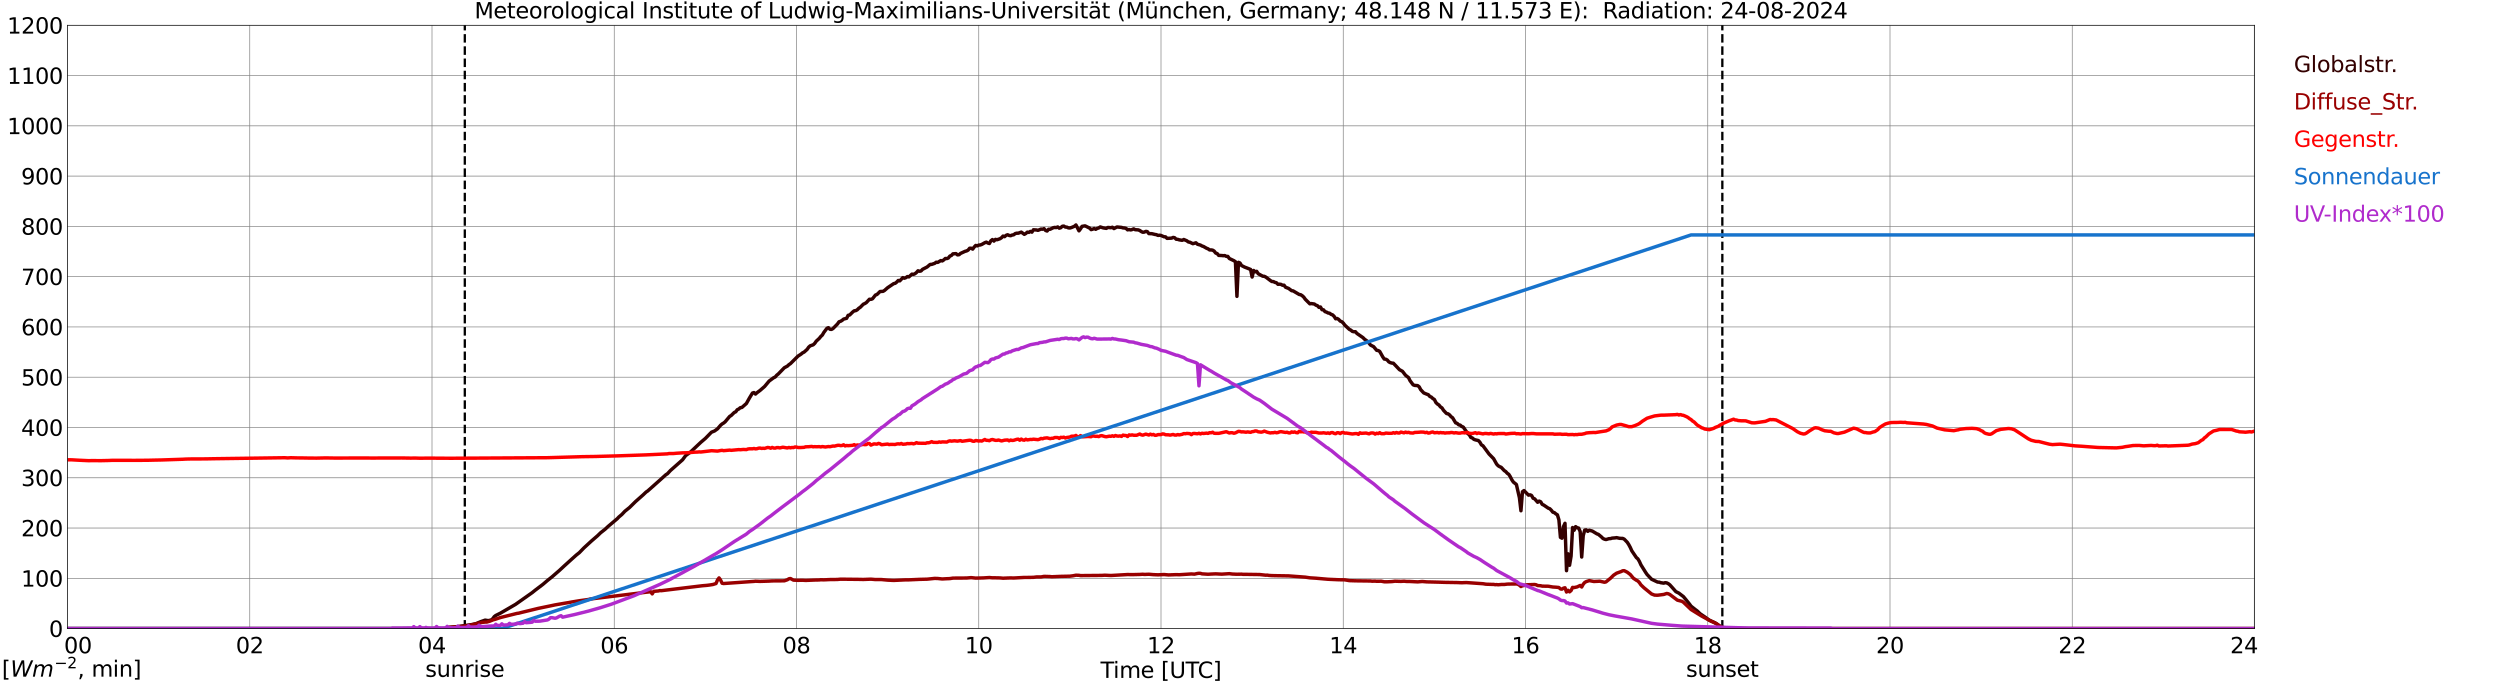 <?xml version="1.0" encoding="utf-8" standalone="no"?>
<!DOCTYPE svg PUBLIC "-//W3C//DTD SVG 1.1//EN"
  "http://www.w3.org/Graphics/SVG/1.1/DTD/svg11.dtd">
<svg xmlns:xlink="http://www.w3.org/1999/xlink" width="1085.4pt" height="296.64pt" viewBox="0 0 1085.4 296.64" xmlns="http://www.w3.org/2000/svg" version="1.1">
 <defs>
  <style type="text/css">*{stroke-linejoin: round; stroke-linecap: butt}</style>
 </defs>
 <g id="figure_1">
  <g id="patch_1">
   <path d="M 0 296.64 
L 1085.4 296.64 
L 1085.4 0 
L 0 0 
z
" style="fill: #ffffff"/>
  </g>
  <g id="axes_1">
   <g id="patch_2">
    <path d="M 29.306 272.909 
L 978.814 272.909 
L 978.814 10.976 
L 29.306 10.976 
z
" style="fill: #ffffff"/>
   </g>
   <g id="patch_3">
    <path d="M 978.814 272.909 
L 978.814 272.909 
L 978.814 10.976 
L 978.814 10.976 
z
" clip-path="url(#p2709316443)" style="fill: #d3d3d3; opacity: 0.25; stroke: #d3d3d3; stroke-linejoin: miter"/>
   </g>
   <g id="matplotlib.axis_1">
    <g id="xtick_1">
     <g id="line2d_1">
      <path d="M 29.306 272.909 
L 29.306 10.976 
" clip-path="url(#p2709316443)" style="fill: none; stroke: #808080; stroke-width: 0.3; stroke-linecap: square"/>
     </g>
     <g id="line2d_2"/>
     <g id="text_1">
      <!--    00 -->
      <g transform="translate(18.733 283.627) scale(0.095 -0.095)">
       <defs>
        <path id="DejaVuSans-20" transform="scale(0.016)"/>
        <path id="DejaVuSans-30" d="M 2034 4250 
Q 1547 4250 1301 3770 
Q 1056 3291 1056 2328 
Q 1056 1369 1301 889 
Q 1547 409 2034 409 
Q 2525 409 2770 889 
Q 3016 1369 3016 2328 
Q 3016 3291 2770 3770 
Q 2525 4250 2034 4250 
z
M 2034 4750 
Q 2819 4750 3233 4129 
Q 3647 3509 3647 2328 
Q 3647 1150 3233 529 
Q 2819 -91 2034 -91 
Q 1250 -91 836 529 
Q 422 1150 422 2328 
Q 422 3509 836 4129 
Q 1250 4750 2034 4750 
z
" transform="scale(0.016)"/>
       </defs>
       <use xlink:href="#DejaVuSans-20"/>
       <use xlink:href="#DejaVuSans-20" transform="translate(31.787 0)"/>
       <use xlink:href="#DejaVuSans-20" transform="translate(63.574 0)"/>
       <use xlink:href="#DejaVuSans-30" transform="translate(95.361 0)"/>
       <use xlink:href="#DejaVuSans-30" transform="translate(158.984 0)"/>
      </g>
     </g>
    </g>
    <g id="xtick_2">
     <g id="line2d_3">
      <path d="M 108.431 272.909 
L 108.431 10.976 
" clip-path="url(#p2709316443)" style="fill: none; stroke: #808080; stroke-width: 0.3; stroke-linecap: square"/>
     </g>
     <g id="line2d_4"/>
     <g id="text_2">
      <!-- 02 -->
      <g transform="translate(102.387 283.627) scale(0.095 -0.095)">
       <defs>
        <path id="DejaVuSans-32" d="M 1228 531 
L 3431 531 
L 3431 0 
L 469 0 
L 469 531 
Q 828 903 1448 1529 
Q 2069 2156 2228 2338 
Q 2531 2678 2651 2914 
Q 2772 3150 2772 3378 
Q 2772 3750 2511 3984 
Q 2250 4219 1831 4219 
Q 1534 4219 1204 4116 
Q 875 4013 500 3803 
L 500 4441 
Q 881 4594 1212 4672 
Q 1544 4750 1819 4750 
Q 2544 4750 2975 4387 
Q 3406 4025 3406 3419 
Q 3406 3131 3298 2873 
Q 3191 2616 2906 2266 
Q 2828 2175 2409 1742 
Q 1991 1309 1228 531 
z
" transform="scale(0.016)"/>
       </defs>
       <use xlink:href="#DejaVuSans-30"/>
       <use xlink:href="#DejaVuSans-32" transform="translate(63.623 0)"/>
      </g>
     </g>
    </g>
    <g id="xtick_3">
     <g id="line2d_5">
      <path d="M 187.557 272.909 
L 187.557 10.976 
" clip-path="url(#p2709316443)" style="fill: none; stroke: #808080; stroke-width: 0.3; stroke-linecap: square"/>
     </g>
     <g id="line2d_6"/>
     <g id="text_3">
      <!-- 04 -->
      <g transform="translate(181.513 283.627) scale(0.095 -0.095)">
       <defs>
        <path id="DejaVuSans-34" d="M 2419 4116 
L 825 1625 
L 2419 1625 
L 2419 4116 
z
M 2253 4666 
L 3047 4666 
L 3047 1625 
L 3713 1625 
L 3713 1100 
L 3047 1100 
L 3047 0 
L 2419 0 
L 2419 1100 
L 313 1100 
L 313 1709 
L 2253 4666 
z
" transform="scale(0.016)"/>
       </defs>
       <use xlink:href="#DejaVuSans-30"/>
       <use xlink:href="#DejaVuSans-34" transform="translate(63.623 0)"/>
      </g>
     </g>
    </g>
    <g id="xtick_4">
     <g id="line2d_7">
      <path d="M 266.683 272.909 
L 266.683 10.976 
" clip-path="url(#p2709316443)" style="fill: none; stroke: #808080; stroke-width: 0.3; stroke-linecap: square"/>
     </g>
     <g id="line2d_8"/>
     <g id="text_4">
      <!-- 06 -->
      <g transform="translate(260.638 283.627) scale(0.095 -0.095)">
       <defs>
        <path id="DejaVuSans-36" d="M 2113 2584 
Q 1688 2584 1439 2293 
Q 1191 2003 1191 1497 
Q 1191 994 1439 701 
Q 1688 409 2113 409 
Q 2538 409 2786 701 
Q 3034 994 3034 1497 
Q 3034 2003 2786 2293 
Q 2538 2584 2113 2584 
z
M 3366 4563 
L 3366 3988 
Q 3128 4100 2886 4159 
Q 2644 4219 2406 4219 
Q 1781 4219 1451 3797 
Q 1122 3375 1075 2522 
Q 1259 2794 1537 2939 
Q 1816 3084 2150 3084 
Q 2853 3084 3261 2657 
Q 3669 2231 3669 1497 
Q 3669 778 3244 343 
Q 2819 -91 2113 -91 
Q 1303 -91 875 529 
Q 447 1150 447 2328 
Q 447 3434 972 4092 
Q 1497 4750 2381 4750 
Q 2619 4750 2861 4703 
Q 3103 4656 3366 4563 
z
" transform="scale(0.016)"/>
       </defs>
       <use xlink:href="#DejaVuSans-30"/>
       <use xlink:href="#DejaVuSans-36" transform="translate(63.623 0)"/>
      </g>
     </g>
    </g>
    <g id="xtick_5">
     <g id="line2d_9">
      <path d="M 345.808 272.909 
L 345.808 10.976 
" clip-path="url(#p2709316443)" style="fill: none; stroke: #808080; stroke-width: 0.3; stroke-linecap: square"/>
     </g>
     <g id="line2d_10"/>
     <g id="text_5">
      <!-- 08 -->
      <g transform="translate(339.764 283.627) scale(0.095 -0.095)">
       <defs>
        <path id="DejaVuSans-38" d="M 2034 2216 
Q 1584 2216 1326 1975 
Q 1069 1734 1069 1313 
Q 1069 891 1326 650 
Q 1584 409 2034 409 
Q 2484 409 2743 651 
Q 3003 894 3003 1313 
Q 3003 1734 2745 1975 
Q 2488 2216 2034 2216 
z
M 1403 2484 
Q 997 2584 770 2862 
Q 544 3141 544 3541 
Q 544 4100 942 4425 
Q 1341 4750 2034 4750 
Q 2731 4750 3128 4425 
Q 3525 4100 3525 3541 
Q 3525 3141 3298 2862 
Q 3072 2584 2669 2484 
Q 3125 2378 3379 2068 
Q 3634 1759 3634 1313 
Q 3634 634 3220 271 
Q 2806 -91 2034 -91 
Q 1263 -91 848 271 
Q 434 634 434 1313 
Q 434 1759 690 2068 
Q 947 2378 1403 2484 
z
M 1172 3481 
Q 1172 3119 1398 2916 
Q 1625 2713 2034 2713 
Q 2441 2713 2670 2916 
Q 2900 3119 2900 3481 
Q 2900 3844 2670 4047 
Q 2441 4250 2034 4250 
Q 1625 4250 1398 4047 
Q 1172 3844 1172 3481 
z
" transform="scale(0.016)"/>
       </defs>
       <use xlink:href="#DejaVuSans-30"/>
       <use xlink:href="#DejaVuSans-38" transform="translate(63.623 0)"/>
      </g>
     </g>
    </g>
    <g id="xtick_6">
     <g id="line2d_11">
      <path d="M 424.934 272.909 
L 424.934 10.976 
" clip-path="url(#p2709316443)" style="fill: none; stroke: #808080; stroke-width: 0.3; stroke-linecap: square"/>
     </g>
     <g id="line2d_12"/>
     <g id="text_6">
      <!-- 10 -->
      <g transform="translate(418.89 283.627) scale(0.095 -0.095)">
       <defs>
        <path id="DejaVuSans-31" d="M 794 531 
L 1825 531 
L 1825 4091 
L 703 3866 
L 703 4441 
L 1819 4666 
L 2450 4666 
L 2450 531 
L 3481 531 
L 3481 0 
L 794 0 
L 794 531 
z
" transform="scale(0.016)"/>
       </defs>
       <use xlink:href="#DejaVuSans-31"/>
       <use xlink:href="#DejaVuSans-30" transform="translate(63.623 0)"/>
      </g>
     </g>
    </g>
    <g id="xtick_7">
     <g id="line2d_13">
      <path d="M 504.06 272.909 
L 504.06 10.976 
" clip-path="url(#p2709316443)" style="fill: none; stroke: #808080; stroke-width: 0.3; stroke-linecap: square"/>
     </g>
     <g id="line2d_14"/>
     <g id="text_7">
      <!-- 12 -->
      <g transform="translate(498.015 283.627) scale(0.095 -0.095)">
       <use xlink:href="#DejaVuSans-31"/>
       <use xlink:href="#DejaVuSans-32" transform="translate(63.623 0)"/>
      </g>
     </g>
    </g>
    <g id="xtick_8">
     <g id="line2d_15">
      <path d="M 583.185 272.909 
L 583.185 10.976 
" clip-path="url(#p2709316443)" style="fill: none; stroke: #808080; stroke-width: 0.3; stroke-linecap: square"/>
     </g>
     <g id="line2d_16"/>
     <g id="text_8">
      <!-- 14 -->
      <g transform="translate(577.141 283.627) scale(0.095 -0.095)">
       <use xlink:href="#DejaVuSans-31"/>
       <use xlink:href="#DejaVuSans-34" transform="translate(63.623 0)"/>
      </g>
     </g>
    </g>
    <g id="xtick_9">
     <g id="line2d_17">
      <path d="M 662.311 272.909 
L 662.311 10.976 
" clip-path="url(#p2709316443)" style="fill: none; stroke: #808080; stroke-width: 0.3; stroke-linecap: square"/>
     </g>
     <g id="line2d_18"/>
     <g id="text_9">
      <!-- 16 -->
      <g transform="translate(656.267 283.627) scale(0.095 -0.095)">
       <use xlink:href="#DejaVuSans-31"/>
       <use xlink:href="#DejaVuSans-36" transform="translate(63.623 0)"/>
      </g>
     </g>
    </g>
    <g id="xtick_10">
     <g id="line2d_19">
      <path d="M 741.437 272.909 
L 741.437 10.976 
" clip-path="url(#p2709316443)" style="fill: none; stroke: #808080; stroke-width: 0.3; stroke-linecap: square"/>
     </g>
     <g id="line2d_20"/>
     <g id="text_10">
      <!-- 18 -->
      <g transform="translate(735.392 283.627) scale(0.095 -0.095)">
       <use xlink:href="#DejaVuSans-31"/>
       <use xlink:href="#DejaVuSans-38" transform="translate(63.623 0)"/>
      </g>
     </g>
    </g>
    <g id="xtick_11">
     <g id="line2d_21">
      <path d="M 820.562 272.909 
L 820.562 10.976 
" clip-path="url(#p2709316443)" style="fill: none; stroke: #808080; stroke-width: 0.3; stroke-linecap: square"/>
     </g>
     <g id="line2d_22"/>
     <g id="text_11">
      <!-- 20 -->
      <g transform="translate(814.518 283.627) scale(0.095 -0.095)">
       <use xlink:href="#DejaVuSans-32"/>
       <use xlink:href="#DejaVuSans-30" transform="translate(63.623 0)"/>
      </g>
     </g>
    </g>
    <g id="xtick_12">
     <g id="line2d_23">
      <path d="M 899.688 272.909 
L 899.688 10.976 
" clip-path="url(#p2709316443)" style="fill: none; stroke: #808080; stroke-width: 0.3; stroke-linecap: square"/>
     </g>
     <g id="line2d_24"/>
     <g id="text_12">
      <!-- 22 -->
      <g transform="translate(893.644 283.627) scale(0.095 -0.095)">
       <use xlink:href="#DejaVuSans-32"/>
       <use xlink:href="#DejaVuSans-32" transform="translate(63.623 0)"/>
      </g>
     </g>
    </g>
    <g id="xtick_13">
     <g id="line2d_25">
      <path d="M 978.814 272.909 
L 978.814 10.976 
" clip-path="url(#p2709316443)" style="fill: none; stroke: #808080; stroke-width: 0.3; stroke-linecap: square"/>
     </g>
     <g id="line2d_26"/>
     <g id="text_13">
      <!-- 24    -->
      <g transform="translate(968.241 283.627) scale(0.095 -0.095)">
       <use xlink:href="#DejaVuSans-32"/>
       <use xlink:href="#DejaVuSans-34" transform="translate(63.623 0)"/>
       <use xlink:href="#DejaVuSans-20" transform="translate(127.246 0)"/>
       <use xlink:href="#DejaVuSans-20" transform="translate(159.033 0)"/>
       <use xlink:href="#DejaVuSans-20" transform="translate(190.82 0)"/>
      </g>
     </g>
    </g>
    <g id="text_14">
     <!-- Time [UTC] -->
     <g transform="translate(477.806 294.322) scale(0.095 -0.095)">
      <defs>
       <path id="DejaVuSans-54" d="M -19 4666 
L 3928 4666 
L 3928 4134 
L 2272 4134 
L 2272 0 
L 1638 0 
L 1638 4134 
L -19 4134 
L -19 4666 
z
" transform="scale(0.016)"/>
       <path id="DejaVuSans-69" d="M 603 3500 
L 1178 3500 
L 1178 0 
L 603 0 
L 603 3500 
z
M 603 4863 
L 1178 4863 
L 1178 4134 
L 603 4134 
L 603 4863 
z
" transform="scale(0.016)"/>
       <path id="DejaVuSans-6d" d="M 3328 2828 
Q 3544 3216 3844 3400 
Q 4144 3584 4550 3584 
Q 5097 3584 5394 3201 
Q 5691 2819 5691 2113 
L 5691 0 
L 5113 0 
L 5113 2094 
Q 5113 2597 4934 2840 
Q 4756 3084 4391 3084 
Q 3944 3084 3684 2787 
Q 3425 2491 3425 1978 
L 3425 0 
L 2847 0 
L 2847 2094 
Q 2847 2600 2669 2842 
Q 2491 3084 2119 3084 
Q 1678 3084 1418 2786 
Q 1159 2488 1159 1978 
L 1159 0 
L 581 0 
L 581 3500 
L 1159 3500 
L 1159 2956 
Q 1356 3278 1631 3431 
Q 1906 3584 2284 3584 
Q 2666 3584 2933 3390 
Q 3200 3197 3328 2828 
z
" transform="scale(0.016)"/>
       <path id="DejaVuSans-65" d="M 3597 1894 
L 3597 1613 
L 953 1613 
Q 991 1019 1311 708 
Q 1631 397 2203 397 
Q 2534 397 2845 478 
Q 3156 559 3463 722 
L 3463 178 
Q 3153 47 2828 -22 
Q 2503 -91 2169 -91 
Q 1331 -91 842 396 
Q 353 884 353 1716 
Q 353 2575 817 3079 
Q 1281 3584 2069 3584 
Q 2775 3584 3186 3129 
Q 3597 2675 3597 1894 
z
M 3022 2063 
Q 3016 2534 2758 2815 
Q 2500 3097 2075 3097 
Q 1594 3097 1305 2825 
Q 1016 2553 972 2059 
L 3022 2063 
z
" transform="scale(0.016)"/>
       <path id="DejaVuSans-5b" d="M 550 4863 
L 1875 4863 
L 1875 4416 
L 1125 4416 
L 1125 -397 
L 1875 -397 
L 1875 -844 
L 550 -844 
L 550 4863 
z
" transform="scale(0.016)"/>
       <path id="DejaVuSans-55" d="M 556 4666 
L 1191 4666 
L 1191 1831 
Q 1191 1081 1462 751 
Q 1734 422 2344 422 
Q 2950 422 3222 751 
Q 3494 1081 3494 1831 
L 3494 4666 
L 4128 4666 
L 4128 1753 
Q 4128 841 3676 375 
Q 3225 -91 2344 -91 
Q 1459 -91 1007 375 
Q 556 841 556 1753 
L 556 4666 
z
" transform="scale(0.016)"/>
       <path id="DejaVuSans-43" d="M 4122 4306 
L 4122 3641 
Q 3803 3938 3442 4084 
Q 3081 4231 2675 4231 
Q 1875 4231 1450 3742 
Q 1025 3253 1025 2328 
Q 1025 1406 1450 917 
Q 1875 428 2675 428 
Q 3081 428 3442 575 
Q 3803 722 4122 1019 
L 4122 359 
Q 3791 134 3420 21 
Q 3050 -91 2638 -91 
Q 1578 -91 968 557 
Q 359 1206 359 2328 
Q 359 3453 968 4101 
Q 1578 4750 2638 4750 
Q 3056 4750 3426 4639 
Q 3797 4528 4122 4306 
z
" transform="scale(0.016)"/>
       <path id="DejaVuSans-5d" d="M 1947 4863 
L 1947 -844 
L 622 -844 
L 622 -397 
L 1369 -397 
L 1369 4416 
L 622 4416 
L 622 4863 
L 1947 4863 
z
" transform="scale(0.016)"/>
      </defs>
      <use xlink:href="#DejaVuSans-54"/>
      <use xlink:href="#DejaVuSans-69" transform="translate(57.959 0)"/>
      <use xlink:href="#DejaVuSans-6d" transform="translate(85.742 0)"/>
      <use xlink:href="#DejaVuSans-65" transform="translate(183.154 0)"/>
      <use xlink:href="#DejaVuSans-20" transform="translate(244.678 0)"/>
      <use xlink:href="#DejaVuSans-5b" transform="translate(276.465 0)"/>
      <use xlink:href="#DejaVuSans-55" transform="translate(315.479 0)"/>
      <use xlink:href="#DejaVuSans-54" transform="translate(388.672 0)"/>
      <use xlink:href="#DejaVuSans-43" transform="translate(443.881 0)"/>
      <use xlink:href="#DejaVuSans-5d" transform="translate(513.705 0)"/>
     </g>
    </g>
   </g>
   <g id="matplotlib.axis_2">
    <g id="ytick_1">
     <g id="line2d_27">
      <path d="M 29.306 272.909 
L 978.814 272.909 
" clip-path="url(#p2709316443)" style="fill: none; stroke: #808080; stroke-width: 0.3; stroke-linecap: square"/>
     </g>
     <g id="line2d_28"/>
     <g id="text_15">
      <!-- 0 -->
      <g transform="translate(21.261 276.518) scale(0.095 -0.095)">
       <use xlink:href="#DejaVuSans-30"/>
      </g>
     </g>
    </g>
    <g id="ytick_2">
     <g id="line2d_29">
      <path d="M 29.306 251.081 
L 978.814 251.081 
" clip-path="url(#p2709316443)" style="fill: none; stroke: #808080; stroke-width: 0.3; stroke-linecap: square"/>
     </g>
     <g id="line2d_30"/>
     <g id="text_16">
      <!-- 100 -->
      <g transform="translate(9.173 254.69) scale(0.095 -0.095)">
       <use xlink:href="#DejaVuSans-31"/>
       <use xlink:href="#DejaVuSans-30" transform="translate(63.623 0)"/>
       <use xlink:href="#DejaVuSans-30" transform="translate(127.246 0)"/>
      </g>
     </g>
    </g>
    <g id="ytick_3">
     <g id="line2d_31">
      <path d="M 29.306 229.253 
L 978.814 229.253 
" clip-path="url(#p2709316443)" style="fill: none; stroke: #808080; stroke-width: 0.3; stroke-linecap: square"/>
     </g>
     <g id="line2d_32"/>
     <g id="text_17">
      <!-- 200 -->
      <g transform="translate(9.173 232.863) scale(0.095 -0.095)">
       <use xlink:href="#DejaVuSans-32"/>
       <use xlink:href="#DejaVuSans-30" transform="translate(63.623 0)"/>
       <use xlink:href="#DejaVuSans-30" transform="translate(127.246 0)"/>
      </g>
     </g>
    </g>
    <g id="ytick_4">
     <g id="line2d_33">
      <path d="M 29.306 207.426 
L 978.814 207.426 
" clip-path="url(#p2709316443)" style="fill: none; stroke: #808080; stroke-width: 0.3; stroke-linecap: square"/>
     </g>
     <g id="line2d_34"/>
     <g id="text_18">
      <!-- 300 -->
      <g transform="translate(9.173 211.035) scale(0.095 -0.095)">
       <defs>
        <path id="DejaVuSans-33" d="M 2597 2516 
Q 3050 2419 3304 2112 
Q 3559 1806 3559 1356 
Q 3559 666 3084 287 
Q 2609 -91 1734 -91 
Q 1441 -91 1130 -33 
Q 819 25 488 141 
L 488 750 
Q 750 597 1062 519 
Q 1375 441 1716 441 
Q 2309 441 2620 675 
Q 2931 909 2931 1356 
Q 2931 1769 2642 2001 
Q 2353 2234 1838 2234 
L 1294 2234 
L 1294 2753 
L 1863 2753 
Q 2328 2753 2575 2939 
Q 2822 3125 2822 3475 
Q 2822 3834 2567 4026 
Q 2313 4219 1838 4219 
Q 1578 4219 1281 4162 
Q 984 4106 628 3988 
L 628 4550 
Q 988 4650 1302 4700 
Q 1616 4750 1894 4750 
Q 2613 4750 3031 4423 
Q 3450 4097 3450 3541 
Q 3450 3153 3228 2886 
Q 3006 2619 2597 2516 
z
" transform="scale(0.016)"/>
       </defs>
       <use xlink:href="#DejaVuSans-33"/>
       <use xlink:href="#DejaVuSans-30" transform="translate(63.623 0)"/>
       <use xlink:href="#DejaVuSans-30" transform="translate(127.246 0)"/>
      </g>
     </g>
    </g>
    <g id="ytick_5">
     <g id="line2d_35">
      <path d="M 29.306 185.598 
L 978.814 185.598 
" clip-path="url(#p2709316443)" style="fill: none; stroke: #808080; stroke-width: 0.3; stroke-linecap: square"/>
     </g>
     <g id="line2d_36"/>
     <g id="text_19">
      <!-- 400 -->
      <g transform="translate(9.173 189.207) scale(0.095 -0.095)">
       <use xlink:href="#DejaVuSans-34"/>
       <use xlink:href="#DejaVuSans-30" transform="translate(63.623 0)"/>
       <use xlink:href="#DejaVuSans-30" transform="translate(127.246 0)"/>
      </g>
     </g>
    </g>
    <g id="ytick_6">
     <g id="line2d_37">
      <path d="M 29.306 163.77 
L 978.814 163.77 
" clip-path="url(#p2709316443)" style="fill: none; stroke: #808080; stroke-width: 0.3; stroke-linecap: square"/>
     </g>
     <g id="line2d_38"/>
     <g id="text_20">
      <!-- 500 -->
      <g transform="translate(9.173 167.379) scale(0.095 -0.095)">
       <defs>
        <path id="DejaVuSans-35" d="M 691 4666 
L 3169 4666 
L 3169 4134 
L 1269 4134 
L 1269 2991 
Q 1406 3038 1543 3061 
Q 1681 3084 1819 3084 
Q 2600 3084 3056 2656 
Q 3513 2228 3513 1497 
Q 3513 744 3044 326 
Q 2575 -91 1722 -91 
Q 1428 -91 1123 -41 
Q 819 9 494 109 
L 494 744 
Q 775 591 1075 516 
Q 1375 441 1709 441 
Q 2250 441 2565 725 
Q 2881 1009 2881 1497 
Q 2881 1984 2565 2268 
Q 2250 2553 1709 2553 
Q 1456 2553 1204 2497 
Q 953 2441 691 2322 
L 691 4666 
z
" transform="scale(0.016)"/>
       </defs>
       <use xlink:href="#DejaVuSans-35"/>
       <use xlink:href="#DejaVuSans-30" transform="translate(63.623 0)"/>
       <use xlink:href="#DejaVuSans-30" transform="translate(127.246 0)"/>
      </g>
     </g>
    </g>
    <g id="ytick_7">
     <g id="line2d_39">
      <path d="M 29.306 141.942 
L 978.814 141.942 
" clip-path="url(#p2709316443)" style="fill: none; stroke: #808080; stroke-width: 0.3; stroke-linecap: square"/>
     </g>
     <g id="line2d_40"/>
     <g id="text_21">
      <!-- 600 -->
      <g transform="translate(9.173 145.551) scale(0.095 -0.095)">
       <use xlink:href="#DejaVuSans-36"/>
       <use xlink:href="#DejaVuSans-30" transform="translate(63.623 0)"/>
       <use xlink:href="#DejaVuSans-30" transform="translate(127.246 0)"/>
      </g>
     </g>
    </g>
    <g id="ytick_8">
     <g id="line2d_41">
      <path d="M 29.306 120.114 
L 978.814 120.114 
" clip-path="url(#p2709316443)" style="fill: none; stroke: #808080; stroke-width: 0.3; stroke-linecap: square"/>
     </g>
     <g id="line2d_42"/>
     <g id="text_22">
      <!-- 700 -->
      <g transform="translate(9.173 123.724) scale(0.095 -0.095)">
       <defs>
        <path id="DejaVuSans-37" d="M 525 4666 
L 3525 4666 
L 3525 4397 
L 1831 0 
L 1172 0 
L 2766 4134 
L 525 4134 
L 525 4666 
z
" transform="scale(0.016)"/>
       </defs>
       <use xlink:href="#DejaVuSans-37"/>
       <use xlink:href="#DejaVuSans-30" transform="translate(63.623 0)"/>
       <use xlink:href="#DejaVuSans-30" transform="translate(127.246 0)"/>
      </g>
     </g>
    </g>
    <g id="ytick_9">
     <g id="line2d_43">
      <path d="M 29.306 98.287 
L 978.814 98.287 
" clip-path="url(#p2709316443)" style="fill: none; stroke: #808080; stroke-width: 0.3; stroke-linecap: square"/>
     </g>
     <g id="line2d_44"/>
     <g id="text_23">
      <!-- 800 -->
      <g transform="translate(9.173 101.896) scale(0.095 -0.095)">
       <use xlink:href="#DejaVuSans-38"/>
       <use xlink:href="#DejaVuSans-30" transform="translate(63.623 0)"/>
       <use xlink:href="#DejaVuSans-30" transform="translate(127.246 0)"/>
      </g>
     </g>
    </g>
    <g id="ytick_10">
     <g id="line2d_45">
      <path d="M 29.306 76.459 
L 978.814 76.459 
" clip-path="url(#p2709316443)" style="fill: none; stroke: #808080; stroke-width: 0.3; stroke-linecap: square"/>
     </g>
     <g id="line2d_46"/>
     <g id="text_24">
      <!-- 900 -->
      <g transform="translate(9.173 80.068) scale(0.095 -0.095)">
       <defs>
        <path id="DejaVuSans-39" d="M 703 97 
L 703 672 
Q 941 559 1184 500 
Q 1428 441 1663 441 
Q 2288 441 2617 861 
Q 2947 1281 2994 2138 
Q 2813 1869 2534 1725 
Q 2256 1581 1919 1581 
Q 1219 1581 811 2004 
Q 403 2428 403 3163 
Q 403 3881 828 4315 
Q 1253 4750 1959 4750 
Q 2769 4750 3195 4129 
Q 3622 3509 3622 2328 
Q 3622 1225 3098 567 
Q 2575 -91 1691 -91 
Q 1453 -91 1209 -44 
Q 966 3 703 97 
z
M 1959 2075 
Q 2384 2075 2632 2365 
Q 2881 2656 2881 3163 
Q 2881 3666 2632 3958 
Q 2384 4250 1959 4250 
Q 1534 4250 1286 3958 
Q 1038 3666 1038 3163 
Q 1038 2656 1286 2365 
Q 1534 2075 1959 2075 
z
" transform="scale(0.016)"/>
       </defs>
       <use xlink:href="#DejaVuSans-39"/>
       <use xlink:href="#DejaVuSans-30" transform="translate(63.623 0)"/>
       <use xlink:href="#DejaVuSans-30" transform="translate(127.246 0)"/>
      </g>
     </g>
    </g>
    <g id="ytick_11">
     <g id="line2d_47">
      <path d="M 29.306 54.631 
L 978.814 54.631 
" clip-path="url(#p2709316443)" style="fill: none; stroke: #808080; stroke-width: 0.3; stroke-linecap: square"/>
     </g>
     <g id="line2d_48"/>
     <g id="text_25">
      <!-- 1000 -->
      <g transform="translate(3.128 58.24) scale(0.095 -0.095)">
       <use xlink:href="#DejaVuSans-31"/>
       <use xlink:href="#DejaVuSans-30" transform="translate(63.623 0)"/>
       <use xlink:href="#DejaVuSans-30" transform="translate(127.246 0)"/>
       <use xlink:href="#DejaVuSans-30" transform="translate(190.869 0)"/>
      </g>
     </g>
    </g>
    <g id="ytick_12">
     <g id="line2d_49">
      <path d="M 29.306 32.803 
L 978.814 32.803 
" clip-path="url(#p2709316443)" style="fill: none; stroke: #808080; stroke-width: 0.3; stroke-linecap: square"/>
     </g>
     <g id="line2d_50"/>
     <g id="text_26">
      <!-- 1100 -->
      <g transform="translate(3.128 36.413) scale(0.095 -0.095)">
       <use xlink:href="#DejaVuSans-31"/>
       <use xlink:href="#DejaVuSans-31" transform="translate(63.623 0)"/>
       <use xlink:href="#DejaVuSans-30" transform="translate(127.246 0)"/>
       <use xlink:href="#DejaVuSans-30" transform="translate(190.869 0)"/>
      </g>
     </g>
    </g>
    <g id="ytick_13">
     <g id="line2d_51">
      <path d="M 29.306 10.976 
L 978.814 10.976 
" clip-path="url(#p2709316443)" style="fill: none; stroke: #808080; stroke-width: 0.3; stroke-linecap: square"/>
     </g>
     <g id="line2d_52"/>
     <g id="text_27">
      <!-- 1200 -->
      <g transform="translate(3.128 14.585) scale(0.095 -0.095)">
       <use xlink:href="#DejaVuSans-31"/>
       <use xlink:href="#DejaVuSans-32" transform="translate(63.623 0)"/>
       <use xlink:href="#DejaVuSans-30" transform="translate(127.246 0)"/>
       <use xlink:href="#DejaVuSans-30" transform="translate(190.869 0)"/>
      </g>
     </g>
    </g>
   </g>
   <g id="line2d_53">
    <path d="M 201.8 272.909 
L 201.8 10.976 
" clip-path="url(#p2709316443)" style="fill: none; stroke-dasharray: 3.7,1.6; stroke-dashoffset: 0; stroke: #000000"/>
   </g>
   <g id="line2d_54">
    <path d="M 747.767 272.909 
L 747.767 10.976 
" clip-path="url(#p2709316443)" style="fill: none; stroke-dasharray: 3.7,1.6; stroke-dashoffset: 0; stroke: #000000"/>
   </g>
   <g id="line2d_55">
    <path d="M 29.306 272.909 
L 194.151 272.909 
L 194.81 272.407 
L 199.426 271.968 
L 204.701 271.191 
L 206.679 270.77 
L 208.657 269.925 
L 210.635 269.233 
L 211.954 269.453 
L 213.273 269.183 
L 213.932 268.626 
L 214.592 267.714 
L 215.251 267.207 
L 217.229 266.227 
L 223.823 262.397 
L 231.076 257.28 
L 232.395 256.217 
L 235.692 253.72 
L 237.67 252.031 
L 239.648 250.461 
L 242.945 247.591 
L 244.923 245.751 
L 248.22 242.762 
L 250.198 240.99 
L 251.517 239.945 
L 253.495 237.901 
L 256.792 234.878 
L 259.43 232.599 
L 260.748 231.318 
L 262.726 229.764 
L 264.045 228.531 
L 268.002 225.189 
L 268.661 224.48 
L 269.98 223.366 
L 271.298 221.965 
L 272.617 220.902 
L 273.277 220.378 
L 275.914 217.778 
L 279.211 214.858 
L 280.53 213.609 
L 281.189 213.171 
L 286.464 208.478 
L 289.102 206.096 
L 289.761 205.69 
L 291.08 204.274 
L 296.355 199.613 
L 297.674 197.808 
L 299.652 196.372 
L 304.267 192.035 
L 306.246 190.345 
L 308.883 187.645 
L 310.202 187.121 
L 311.521 186.176 
L 312.839 184.64 
L 313.499 184.065 
L 314.158 183.677 
L 314.818 183.138 
L 316.796 180.791 
L 317.455 180.385 
L 318.774 179.087 
L 319.433 178.783 
L 320.093 177.871 
L 320.752 177.583 
L 321.411 176.993 
L 322.071 176.926 
L 324.049 175.186 
L 325.368 172.822 
L 326.686 170.646 
L 327.346 170.443 
L 328.005 171.084 
L 328.665 170.493 
L 329.983 169.515 
L 331.961 167.793 
L 333.94 165.429 
L 335.918 163.977 
L 336.577 163.674 
L 337.236 162.897 
L 337.896 162.373 
L 340.533 159.655 
L 341.852 158.946 
L 342.512 158.322 
L 343.171 157.883 
L 346.468 154.609 
L 347.787 153.747 
L 348.446 153.19 
L 349.105 152.869 
L 350.424 151.688 
L 351.083 150.741 
L 351.743 150.152 
L 353.062 149.695 
L 353.721 149.071 
L 354.38 148.126 
L 355.699 146.91 
L 356.359 146.083 
L 357.018 145.474 
L 357.677 144.328 
L 358.996 142.571 
L 359.655 142.267 
L 360.315 142.942 
L 360.974 143.027 
L 361.634 142.656 
L 363.612 140.648 
L 364.271 139.701 
L 364.93 139.5 
L 365.59 139.111 
L 366.249 138.537 
L 367.568 138.199 
L 368.227 136.9 
L 368.887 136.765 
L 370.206 135.464 
L 370.865 134.94 
L 371.524 134.874 
L 372.184 134.501 
L 372.843 133.844 
L 373.502 133.405 
L 374.821 132.072 
L 375.481 131.784 
L 376.14 131.362 
L 377.459 129.926 
L 378.118 129.961 
L 378.777 129.741 
L 380.096 128.086 
L 380.756 127.85 
L 382.074 126.567 
L 383.393 126.484 
L 384.053 126.078 
L 385.371 124.914 
L 388.009 123.14 
L 388.668 122.989 
L 389.328 122.465 
L 389.987 121.773 
L 390.646 121.941 
L 391.965 120.54 
L 392.624 120.793 
L 393.284 120.558 
L 393.943 120.086 
L 394.603 120.219 
L 395.921 119.021 
L 396.581 119.124 
L 397.24 118.835 
L 397.899 118.314 
L 398.559 117.569 
L 399.218 117.772 
L 399.878 117.637 
L 400.537 116.928 
L 402.515 115.915 
L 403.834 114.802 
L 404.493 114.784 
L 405.812 114.328 
L 406.471 113.839 
L 407.131 113.924 
L 408.45 113.13 
L 409.109 113.282 
L 409.768 112.826 
L 410.428 112.219 
L 411.087 112.27 
L 411.746 112.016 
L 412.406 111.172 
L 413.065 110.918 
L 413.725 110.209 
L 415.043 110.109 
L 415.703 110.648 
L 416.362 110.598 
L 417.022 110.024 
L 419 109.113 
L 419.659 108.943 
L 420.318 108.589 
L 420.978 107.78 
L 421.637 107.762 
L 422.297 108.151 
L 422.956 107.256 
L 423.615 106.564 
L 424.275 106.749 
L 424.934 106.411 
L 425.593 106.361 
L 426.253 106.125 
L 427.572 105.365 
L 428.231 105.128 
L 428.89 105.516 
L 429.55 105.719 
L 430.209 104.538 
L 430.869 104.014 
L 431.528 104.674 
L 432.187 103.929 
L 432.847 104.099 
L 434.165 103.643 
L 434.825 103.205 
L 435.484 102.495 
L 436.144 102.748 
L 436.803 102.174 
L 437.462 101.921 
L 438.122 102.224 
L 438.781 102.342 
L 439.44 102.039 
L 440.1 101.939 
L 440.759 101.415 
L 441.419 101.247 
L 442.078 101.247 
L 443.397 100.773 
L 444.716 101.736 
L 445.375 101.364 
L 446.034 100.79 
L 446.694 100.891 
L 447.353 100.469 
L 448.012 100.79 
L 448.672 99.76 
L 449.991 99.845 
L 450.65 100.013 
L 451.969 99.457 
L 452.628 99.524 
L 453.287 99.271 
L 453.947 100.064 
L 454.606 100.299 
L 455.266 99.524 
L 455.925 99.54 
L 457.244 98.883 
L 457.903 98.73 
L 458.563 98.815 
L 459.222 98.527 
L 459.881 99.068 
L 460.541 98.865 
L 461.2 98.241 
L 461.859 98.156 
L 462.519 98.579 
L 463.178 98.612 
L 463.838 98.933 
L 464.497 98.983 
L 465.156 98.797 
L 466.475 98.241 
L 467.134 97.667 
L 468.453 100.216 
L 469.113 99.354 
L 469.772 98.274 
L 471.091 98.055 
L 473.069 99.033 
L 473.728 99.692 
L 474.388 99.507 
L 475.047 99.203 
L 475.706 99.557 
L 476.366 99.169 
L 477.025 98.966 
L 477.685 98.527 
L 479.003 98.95 
L 480.322 99.153 
L 480.981 98.747 
L 482.3 98.865 
L 482.96 98.662 
L 483.619 99.236 
L 484.938 98.544 
L 486.916 98.73 
L 487.575 98.95 
L 488.235 98.983 
L 488.894 99.169 
L 489.553 99.793 
L 490.213 99.66 
L 490.872 99.828 
L 491.532 99.66 
L 492.191 99.372 
L 492.85 99.725 
L 494.169 99.81 
L 494.828 100.064 
L 495.488 100.52 
L 496.147 100.841 
L 496.807 100.773 
L 497.466 100.452 
L 498.125 100.57 
L 498.785 101.415 
L 500.103 101.465 
L 501.422 101.786 
L 502.082 101.886 
L 502.741 102.207 
L 503.4 102.124 
L 504.06 102.224 
L 505.379 102.799 
L 506.038 102.833 
L 506.697 103.49 
L 508.675 103.39 
L 509.335 103.069 
L 509.994 103.22 
L 510.654 103.862 
L 511.313 103.912 
L 511.972 104.132 
L 513.291 104.335 
L 513.95 103.979 
L 515.269 104.538 
L 515.929 105.045 
L 516.588 105.162 
L 517.907 105.804 
L 519.226 105.416 
L 519.885 106.04 
L 521.204 106.411 
L 521.863 106.8 
L 522.522 107.02 
L 523.841 107.78 
L 524.501 108.033 
L 525.16 108.522 
L 525.819 108.504 
L 526.479 108.607 
L 527.138 109.011 
L 527.797 109.873 
L 528.457 110.091 
L 529.116 110.886 
L 530.435 110.936 
L 531.094 111.019 
L 531.754 110.953 
L 532.413 111.307 
L 533.073 111.324 
L 533.732 112.235 
L 535.71 113.18 
L 536.369 113.619 
L 537.029 128.66 
L 537.688 113.889 
L 538.348 114.177 
L 539.007 115.273 
L 540.326 115.95 
L 541.644 116.456 
L 542.963 116.995 
L 543.623 120.272 
L 544.282 117.434 
L 544.941 118.026 
L 545.601 117.807 
L 546.26 118.835 
L 548.238 119.916 
L 548.898 119.966 
L 549.557 120.287 
L 551.535 121.791 
L 552.195 122.23 
L 552.854 122.247 
L 553.513 122.601 
L 554.173 122.753 
L 554.832 123.428 
L 555.491 123.378 
L 556.151 123.461 
L 556.81 123.849 
L 557.47 123.816 
L 558.129 124.711 
L 559.448 125.218 
L 560.766 126.196 
L 561.426 126.298 
L 564.063 127.85 
L 564.723 127.968 
L 565.382 128.392 
L 566.042 128.998 
L 566.701 129.926 
L 568.679 131.901 
L 569.338 131.801 
L 570.657 132.004 
L 571.317 132.493 
L 571.976 132.713 
L 572.635 133.438 
L 573.295 133.288 
L 573.954 134.451 
L 574.613 134.519 
L 575.273 135.313 
L 575.932 135.514 
L 576.592 135.887 
L 577.251 135.988 
L 577.91 136.477 
L 578.57 136.714 
L 579.229 137.372 
L 579.889 138.402 
L 580.548 138.284 
L 581.207 138.688 
L 581.867 139.397 
L 582.526 139.668 
L 583.185 140.242 
L 583.845 141.137 
L 585.823 142.994 
L 586.482 143.33 
L 587.142 143.887 
L 587.801 144.022 
L 588.46 144.007 
L 589.12 144.767 
L 591.757 146.589 
L 592.417 147.264 
L 593.736 148.226 
L 595.054 149.831 
L 596.373 150.505 
L 597.692 152.092 
L 598.351 152.195 
L 599.011 152.566 
L 600.329 154.928 
L 600.989 155.89 
L 601.648 155.958 
L 602.307 156.314 
L 602.967 157.106 
L 603.626 157.444 
L 604.286 157.63 
L 604.945 157.698 
L 606.264 159.081 
L 607.582 160.483 
L 608.901 161.21 
L 610.22 162.914 
L 611.539 163.96 
L 612.198 165.294 
L 613.517 167.066 
L 614.176 167.319 
L 615.495 167.422 
L 616.154 167.943 
L 616.814 169.177 
L 618.133 170.596 
L 619.451 171.135 
L 620.111 171.355 
L 620.77 172.13 
L 621.429 172.401 
L 622.089 173.042 
L 622.748 173.431 
L 623.408 174.747 
L 624.067 175.406 
L 624.726 175.828 
L 625.386 176.655 
L 626.045 177.094 
L 626.705 178.124 
L 628.023 179.525 
L 628.683 179.661 
L 629.342 180.132 
L 630.001 180.909 
L 630.661 181.383 
L 631.98 183.577 
L 632.639 183.812 
L 633.298 184.437 
L 633.958 184.572 
L 634.617 185.163 
L 635.276 185.399 
L 637.255 188.269 
L 637.914 188.743 
L 638.573 189.907 
L 639.233 190.142 
L 639.892 190.734 
L 640.552 190.97 
L 641.87 191.275 
L 642.53 192.017 
L 643.189 193.165 
L 643.848 193.537 
L 646.486 197.116 
L 648.464 199.142 
L 649.783 201.504 
L 650.442 202.213 
L 651.102 202.619 
L 651.761 202.89 
L 653.08 204.306 
L 653.739 204.745 
L 654.399 205.489 
L 655.058 205.943 
L 655.717 206.991 
L 656.377 208.307 
L 657.036 209.287 
L 658.355 210.333 
L 659.674 216.106 
L 660.333 221.745 
L 660.992 213.491 
L 661.652 212.985 
L 663.63 214.976 
L 664.289 214.825 
L 664.949 215.111 
L 665.608 216.309 
L 666.267 216.563 
L 667.586 218.064 
L 668.246 217.558 
L 668.905 217.846 
L 669.564 218.977 
L 670.224 219.28 
L 672.202 220.631 
L 672.861 220.867 
L 673.521 221.526 
L 674.18 222.371 
L 674.839 222.557 
L 675.499 223.113 
L 676.158 223.519 
L 676.817 225.695 
L 677.477 233.291 
L 678.136 233.665 
L 678.796 228.651 
L 679.455 227.199 
L 680.114 247.759 
L 680.774 240.451 
L 681.433 245.412 
L 682.092 241.464 
L 682.752 229.039 
L 683.411 230.203 
L 684.071 228.651 
L 684.73 229.122 
L 685.389 229.275 
L 686.049 230.777 
L 686.708 241.835 
L 687.368 232.549 
L 688.027 230.135 
L 688.686 230.035 
L 689.346 230.692 
L 690.005 230.203 
L 691.324 230.574 
L 693.302 231.772 
L 693.961 232.01 
L 695.28 233.106 
L 695.939 233.783 
L 696.599 234.086 
L 697.258 234.254 
L 698.577 233.865 
L 699.236 233.85 
L 699.896 233.63 
L 701.215 233.529 
L 701.874 233.427 
L 703.193 233.715 
L 704.511 233.765 
L 705.171 234.068 
L 706.49 235.437 
L 707.149 236.45 
L 707.808 237.681 
L 708.468 239.15 
L 710.446 242.071 
L 711.105 242.645 
L 711.765 243.76 
L 712.424 245.227 
L 714.402 248.401 
L 715.062 249.381 
L 717.04 251.474 
L 719.677 252.722 
L 720.337 252.74 
L 720.996 252.976 
L 722.315 253.179 
L 722.974 252.976 
L 723.633 253.078 
L 724.293 253.399 
L 724.952 253.888 
L 726.271 255.357 
L 727.59 256.859 
L 728.909 257.518 
L 730.887 259.037 
L 732.205 260.639 
L 733.524 262.279 
L 734.184 263.174 
L 736.162 264.743 
L 736.821 265.215 
L 738.14 266.481 
L 740.118 267.814 
L 742.096 269.25 
L 744.074 270.161 
L 744.734 270.466 
L 746.712 271.85 
L 747.371 272.407 
L 750.009 272.76 
L 751.327 272.728 
L 753.306 272.828 
L 759.899 272.909 
L 978.154 272.909 
L 978.154 272.909 
" clip-path="url(#p2709316443)" style="fill: none; stroke: #330000; stroke-width: 1.5; stroke-linecap: square"/>
   </g>
   <g id="line2d_56">
    <path d="M 29.306 272.909 
L 194.151 272.909 
L 194.81 272.4 
L 200.745 271.937 
L 204.042 271.477 
L 209.317 270.217 
L 210.635 270.091 
L 211.295 270.091 
L 212.614 269.713 
L 213.932 269.168 
L 215.251 268.79 
L 217.229 268.118 
L 224.482 266.312 
L 225.142 266.23 
L 226.461 265.893 
L 233.714 264.13 
L 238.989 263.038 
L 240.967 262.619 
L 245.583 261.822 
L 246.901 261.613 
L 248.22 261.36 
L 251.517 260.814 
L 255.473 260.268 
L 256.133 260.1 
L 257.451 259.932 
L 280.53 257.121 
L 282.508 256.911 
L 283.167 257.835 
L 283.827 256.743 
L 285.805 256.575 
L 286.464 256.407 
L 287.124 256.448 
L 304.927 254.307 
L 306.905 254.141 
L 308.224 253.973 
L 309.543 253.761 
L 310.861 253.342 
L 311.521 251.79 
L 312.18 250.909 
L 312.839 251.832 
L 313.499 253.216 
L 314.158 253.342 
L 327.346 252.419 
L 328.005 252.336 
L 329.983 252.419 
L 332.621 252.336 
L 333.94 252.292 
L 335.258 252.21 
L 340.533 252.168 
L 341.852 251.705 
L 342.512 251.286 
L 343.171 251.16 
L 344.49 251.873 
L 346.468 251.959 
L 348.446 251.915 
L 349.765 252 
L 353.721 251.832 
L 355.699 251.79 
L 356.359 251.705 
L 357.677 251.747 
L 360.315 251.622 
L 361.634 251.622 
L 363.612 251.579 
L 364.93 251.454 
L 372.843 251.537 
L 374.821 251.579 
L 378.118 251.454 
L 380.096 251.622 
L 381.415 251.622 
L 382.734 251.622 
L 385.371 251.873 
L 388.009 252 
L 393.284 251.747 
L 394.603 251.747 
L 399.218 251.537 
L 402.515 251.454 
L 405.812 251.118 
L 407.131 251.16 
L 409.109 251.369 
L 410.428 251.286 
L 412.406 251.201 
L 413.725 250.992 
L 419.659 250.95 
L 421.637 250.782 
L 423.615 250.992 
L 426.912 250.909 
L 429.55 250.741 
L 430.869 250.867 
L 432.187 250.867 
L 434.165 250.909 
L 435.484 251.033 
L 437.462 250.95 
L 438.781 250.909 
L 440.1 250.95 
L 444.716 250.699 
L 446.034 250.699 
L 448.672 250.655 
L 449.991 250.487 
L 451.969 250.487 
L 453.287 250.236 
L 455.925 250.321 
L 456.584 250.404 
L 460.541 250.236 
L 464.497 250.153 
L 465.816 249.985 
L 467.134 249.732 
L 468.453 249.776 
L 469.113 249.9 
L 478.344 249.817 
L 479.663 249.732 
L 482.3 249.859 
L 489.553 249.44 
L 491.532 249.481 
L 494.828 249.396 
L 496.147 249.313 
L 496.807 249.396 
L 498.785 249.313 
L 500.763 249.481 
L 502.741 249.564 
L 505.379 249.44 
L 507.357 249.608 
L 510.654 249.481 
L 511.972 249.523 
L 517.247 249.186 
L 518.566 249.272 
L 519.885 248.977 
L 520.544 248.894 
L 521.204 248.935 
L 521.863 249.145 
L 524.501 249.313 
L 525.819 249.23 
L 527.797 249.145 
L 530.435 249.272 
L 533.732 249.062 
L 535.051 249.23 
L 537.029 249.313 
L 539.007 249.272 
L 539.666 249.354 
L 540.985 249.354 
L 546.919 249.44 
L 549.557 249.732 
L 550.216 249.691 
L 550.876 249.817 
L 552.195 249.9 
L 554.173 249.942 
L 559.448 250.027 
L 566.701 250.572 
L 568.679 250.867 
L 569.998 250.95 
L 571.317 251.033 
L 574.613 251.328 
L 576.592 251.496 
L 581.207 251.705 
L 583.845 251.747 
L 585.823 252.083 
L 588.46 252.168 
L 595.054 252.251 
L 595.714 252.336 
L 597.032 252.292 
L 597.692 252.378 
L 599.67 252.336 
L 600.989 252.587 
L 602.307 252.587 
L 604.286 252.504 
L 605.604 252.336 
L 608.242 252.419 
L 609.561 252.336 
L 610.879 252.461 
L 612.198 252.461 
L 615.495 252.629 
L 617.473 252.461 
L 619.451 252.629 
L 621.429 252.67 
L 624.726 252.755 
L 627.364 252.838 
L 632.639 252.923 
L 634.617 253.006 
L 636.595 252.923 
L 643.848 253.428 
L 645.167 253.637 
L 647.805 253.72 
L 648.464 253.72 
L 649.123 253.847 
L 649.783 253.805 
L 650.442 253.888 
L 651.761 253.761 
L 653.08 253.761 
L 654.399 253.596 
L 656.377 253.552 
L 657.695 253.552 
L 658.355 253.51 
L 659.014 253.679 
L 659.674 254.056 
L 660.333 254.643 
L 660.992 254.307 
L 661.652 254.224 
L 662.97 253.888 
L 666.267 253.761 
L 666.927 253.888 
L 667.586 254.224 
L 668.905 254.307 
L 669.564 254.475 
L 672.202 254.519 
L 674.18 254.853 
L 675.499 254.938 
L 676.817 255.065 
L 677.477 255.693 
L 678.136 255.778 
L 678.796 255.357 
L 679.455 255.189 
L 680.114 257.036 
L 680.774 256.28 
L 681.433 256.953 
L 682.092 256.407 
L 682.752 255.021 
L 683.411 255.106 
L 684.73 254.811 
L 686.049 254.183 
L 686.708 254.853 
L 687.368 253.637 
L 688.027 252.882 
L 688.686 252.504 
L 690.005 252.083 
L 691.983 252.461 
L 694.621 252.336 
L 696.599 252.797 
L 697.258 252.629 
L 699.236 251.033 
L 700.555 249.732 
L 701.874 248.85 
L 703.852 248.139 
L 704.511 247.803 
L 705.171 247.759 
L 706.49 248.431 
L 707.808 249.44 
L 709.127 251.033 
L 710.446 251.915 
L 711.105 252.251 
L 711.765 252.965 
L 712.424 253.93 
L 713.743 255.189 
L 717.04 257.876 
L 718.358 258.38 
L 719.677 258.422 
L 722.315 258.086 
L 723.633 257.666 
L 724.293 257.793 
L 724.952 258.086 
L 728.249 260.563 
L 730.227 261.067 
L 730.887 261.486 
L 734.184 264.634 
L 738.799 267.489 
L 742.756 269.63 
L 744.074 270.217 
L 745.393 270.89 
L 746.712 271.855 
L 747.371 272.232 
L 748.69 272.527 
L 750.009 272.61 
L 755.943 272.909 
L 978.154 272.909 
L 978.154 272.909 
" clip-path="url(#p2709316443)" style="fill: none; stroke: #990000; stroke-width: 1.5; stroke-linecap: square"/>
   </g>
   <g id="line2d_57">
    <path d="M 29.306 199.616 
L 31.284 199.642 
L 33.921 199.797 
L 38.537 200.011 
L 39.856 199.971 
L 43.812 200 
L 47.109 199.928 
L 48.428 199.869 
L 56.34 199.867 
L 58.319 199.875 
L 64.253 199.827 
L 66.89 199.762 
L 70.187 199.696 
L 79.419 199.384 
L 80.737 199.308 
L 82.716 199.262 
L 89.309 199.231 
L 92.606 199.164 
L 123.597 198.727 
L 124.916 198.817 
L 126.235 198.727 
L 128.872 198.799 
L 130.85 198.812 
L 134.147 198.873 
L 137.444 198.895 
L 141.4 198.806 
L 145.357 198.871 
L 158.544 198.841 
L 161.841 198.873 
L 166.457 198.838 
L 173.051 198.838 
L 174.37 198.832 
L 178.326 198.897 
L 180.304 198.869 
L 182.282 198.937 
L 186.238 198.893 
L 188.216 198.908 
L 190.854 198.937 
L 196.129 198.954 
L 237.67 198.716 
L 252.836 198.269 
L 258.77 198.181 
L 260.089 198.136 
L 268.002 197.922 
L 280.53 197.49 
L 289.761 197.049 
L 290.42 196.913 
L 292.399 196.902 
L 293.717 196.776 
L 296.355 196.612 
L 298.333 196.562 
L 301.63 196.315 
L 302.949 196.263 
L 303.608 196.189 
L 304.267 196.243 
L 308.224 195.774 
L 308.883 195.671 
L 311.521 195.848 
L 312.839 195.597 
L 313.499 195.51 
L 314.158 195.665 
L 316.796 195.418 
L 317.455 195.512 
L 320.752 195.202 
L 321.411 195.254 
L 322.73 195.134 
L 324.049 195.195 
L 324.708 194.947 
L 325.368 194.851 
L 326.686 194.857 
L 327.346 194.722 
L 328.005 194.883 
L 328.665 194.809 
L 329.324 194.586 
L 329.983 194.527 
L 330.643 194.696 
L 331.302 194.615 
L 331.961 194.68 
L 333.28 194.272 
L 333.94 194.353 
L 334.599 194.61 
L 335.258 194.257 
L 335.918 194.532 
L 336.577 194.556 
L 337.236 194.329 
L 337.896 194.324 
L 338.555 194.479 
L 339.874 194.167 
L 341.193 194.383 
L 341.852 194.488 
L 342.512 194.259 
L 343.171 194.436 
L 343.83 194.283 
L 344.49 194.331 
L 345.149 194.06 
L 345.808 194.117 
L 346.468 194.294 
L 347.787 194.294 
L 349.105 194.215 
L 349.765 193.986 
L 351.083 193.951 
L 352.402 193.822 
L 353.062 193.995 
L 353.721 193.905 
L 354.38 193.971 
L 355.699 193.912 
L 356.359 194.047 
L 357.018 193.875 
L 358.337 194.069 
L 359.655 193.868 
L 360.315 193.947 
L 361.634 193.646 
L 362.293 193.691 
L 363.612 193.358 
L 364.271 193.316 
L 364.93 193.473 
L 365.59 193.421 
L 366.249 193.107 
L 366.909 193.611 
L 367.568 193.414 
L 368.227 193.497 
L 370.206 193.336 
L 370.865 193.052 
L 371.524 193.438 
L 372.184 193.183 
L 372.843 193.257 
L 374.821 192.954 
L 375.481 193.056 
L 376.14 193.008 
L 376.799 192.554 
L 377.459 192.552 
L 378.118 193.244 
L 379.437 192.714 
L 380.756 192.831 
L 381.415 192.5 
L 382.074 192.681 
L 382.734 193.091 
L 385.371 192.788 
L 386.031 193.028 
L 386.69 192.934 
L 388.668 192.967 
L 389.328 192.768 
L 389.987 192.69 
L 390.646 192.792 
L 391.306 192.537 
L 391.965 192.882 
L 393.284 192.768 
L 393.943 192.567 
L 394.603 192.637 
L 395.921 192.524 
L 396.581 192.694 
L 397.24 192.537 
L 397.899 192.181 
L 398.559 192.419 
L 401.856 192.471 
L 402.515 192.233 
L 403.175 192.242 
L 403.834 192.068 
L 404.493 191.74 
L 405.153 192.048 
L 407.131 192.072 
L 407.79 191.86 
L 408.45 192.002 
L 409.109 191.851 
L 410.428 191.899 
L 411.087 191.93 
L 411.746 191.581 
L 412.406 191.4 
L 413.065 191.531 
L 414.384 191.38 
L 415.703 191.526 
L 417.022 191.29 
L 417.681 191.589 
L 420.978 191.127 
L 421.637 191.221 
L 422.297 191.544 
L 422.956 191.594 
L 423.615 191.236 
L 424.934 191.463 
L 425.593 191.391 
L 426.253 191.498 
L 427.572 190.806 
L 428.231 191.181 
L 428.89 191.188 
L 429.55 191.338 
L 430.209 190.952 
L 430.869 190.817 
L 432.187 191.19 
L 432.847 191.19 
L 433.506 191.035 
L 434.825 191.443 
L 436.144 191.103 
L 437.462 191.009 
L 438.122 191.393 
L 438.781 191.048 
L 439.44 191.229 
L 440.1 191.162 
L 441.419 190.749 
L 442.078 190.66 
L 442.737 191.125 
L 443.397 190.633 
L 444.056 191.013 
L 444.716 191.12 
L 445.375 190.686 
L 446.034 191.002 
L 447.353 190.777 
L 448.012 190.799 
L 448.672 190.679 
L 450.65 190.884 
L 451.309 190.692 
L 451.969 190.35 
L 452.628 190.518 
L 453.287 190.238 
L 454.606 190.099 
L 455.925 190.441 
L 456.584 190.284 
L 457.244 190.278 
L 457.903 189.963 
L 459.222 189.972 
L 459.881 190.343 
L 460.541 189.867 
L 461.2 189.955 
L 461.859 189.804 
L 462.519 190.168 
L 463.178 189.928 
L 464.497 189.756 
L 465.156 189.396 
L 466.475 189.346 
L 467.134 189.047 
L 467.794 189.66 
L 468.453 189.629 
L 469.113 189.125 
L 469.772 189.603 
L 470.431 189.642 
L 472.409 189.503 
L 473.728 189.616 
L 474.388 189.239 
L 475.706 189.453 
L 476.366 189.4 
L 477.025 189.562 
L 477.685 189.228 
L 478.344 189.132 
L 479.663 189.531 
L 480.322 189.627 
L 481.641 189.365 
L 482.3 189.439 
L 482.96 189.197 
L 483.619 189.457 
L 484.278 189.088 
L 484.938 189.3 
L 485.597 189.354 
L 486.256 189.245 
L 486.916 189.47 
L 487.575 188.907 
L 488.235 189.057 
L 488.894 189.081 
L 489.553 189.52 
L 490.213 188.813 
L 490.872 188.946 
L 491.532 188.809 
L 492.191 188.966 
L 493.51 188.97 
L 494.828 188.429 
L 495.488 188.778 
L 496.147 188.931 
L 497.466 188.475 
L 498.785 188.87 
L 499.444 188.481 
L 500.103 188.796 
L 500.763 188.61 
L 501.422 189.005 
L 502.082 188.953 
L 502.741 188.695 
L 504.06 188.684 
L 504.719 188.376 
L 505.379 188.464 
L 506.038 188.748 
L 507.357 188.787 
L 508.016 188.918 
L 509.335 188.625 
L 509.994 188.889 
L 510.654 188.909 
L 511.313 188.665 
L 511.972 188.822 
L 513.291 188.551 
L 513.95 188.235 
L 514.61 188.32 
L 515.269 188.176 
L 516.588 188.269 
L 517.247 188.713 
L 517.907 188.221 
L 518.566 188.182 
L 519.885 188.333 
L 520.544 188.099 
L 521.204 188.392 
L 521.863 188.09 
L 522.522 188.204 
L 523.841 188.047 
L 524.501 188.176 
L 525.16 187.831 
L 525.819 187.907 
L 526.479 187.652 
L 527.138 188.121 
L 529.116 188.145 
L 532.413 187.431 
L 533.732 187.999 
L 534.391 187.848 
L 535.051 187.879 
L 535.71 188.104 
L 536.369 187.933 
L 537.688 187.265 
L 538.348 187.335 
L 539.007 187.53 
L 539.666 187.477 
L 540.985 187.652 
L 541.644 187.508 
L 542.963 187.702 
L 543.623 187.414 
L 544.282 187.344 
L 544.941 187.097 
L 545.601 187.145 
L 546.26 187.468 
L 547.579 187.626 
L 548.238 187.479 
L 548.898 187.165 
L 550.216 187.665 
L 551.535 187.973 
L 552.195 187.863 
L 552.854 187.885 
L 553.513 187.687 
L 554.173 187.894 
L 554.832 187.791 
L 555.491 187.514 
L 556.151 187.407 
L 558.129 187.759 
L 558.788 187.634 
L 559.448 187.925 
L 560.107 187.966 
L 560.766 187.508 
L 561.426 187.693 
L 562.085 187.512 
L 562.745 187.82 
L 563.404 187.894 
L 564.063 187.237 
L 564.723 187.486 
L 565.382 187.394 
L 566.042 187.54 
L 566.701 187.519 
L 567.36 187.881 
L 568.02 187.8 
L 568.679 187.944 
L 569.338 187.595 
L 569.998 187.715 
L 571.317 187.698 
L 572.635 188.008 
L 573.954 187.988 
L 574.613 187.887 
L 575.932 188.115 
L 576.592 187.933 
L 577.251 188.195 
L 577.91 187.839 
L 578.57 187.802 
L 579.229 188.154 
L 579.889 188.3 
L 580.548 187.861 
L 581.207 187.894 
L 581.867 188.239 
L 582.526 187.809 
L 583.185 187.752 
L 583.845 188.069 
L 584.504 188.01 
L 587.142 188.416 
L 588.46 188.235 
L 589.12 188.256 
L 589.779 188.569 
L 590.439 187.907 
L 591.098 188.141 
L 593.076 188.014 
L 594.395 188.355 
L 595.054 188.023 
L 595.714 187.96 
L 596.373 188.025 
L 597.032 188.466 
L 597.692 188.08 
L 598.351 188.256 
L 599.011 187.853 
L 599.67 188.274 
L 600.989 188.278 
L 601.648 188.021 
L 602.967 188.125 
L 604.286 188.119 
L 604.945 187.848 
L 605.604 188.073 
L 606.264 187.774 
L 606.923 187.977 
L 607.582 188.003 
L 608.242 187.588 
L 609.561 187.922 
L 610.22 187.597 
L 610.879 187.826 
L 611.539 187.682 
L 612.198 187.942 
L 613.517 188.021 
L 614.176 187.757 
L 616.154 187.66 
L 616.814 187.575 
L 618.133 187.617 
L 618.792 187.846 
L 619.451 187.68 
L 620.111 188.042 
L 620.77 187.936 
L 621.429 187.652 
L 622.089 187.545 
L 622.748 187.907 
L 624.067 187.767 
L 624.726 187.966 
L 625.386 187.772 
L 626.045 187.903 
L 626.705 187.87 
L 627.364 188.036 
L 628.023 187.922 
L 629.342 187.912 
L 630.001 187.759 
L 630.661 187.813 
L 631.32 187.994 
L 631.98 187.844 
L 633.298 188.062 
L 633.958 188.047 
L 634.617 187.877 
L 635.276 187.861 
L 635.936 187.964 
L 636.595 187.798 
L 637.255 187.781 
L 637.914 188.145 
L 639.233 188.206 
L 640.552 187.859 
L 641.211 188.235 
L 641.87 187.964 
L 643.848 188.385 
L 644.508 188.211 
L 645.167 188.193 
L 646.486 188.352 
L 647.145 188.158 
L 648.464 188.444 
L 649.123 188.289 
L 649.783 188.366 
L 650.442 188.241 
L 653.08 188.211 
L 653.739 188.442 
L 655.717 188.193 
L 657.036 188.128 
L 657.695 188.108 
L 658.355 188.337 
L 659.014 188.274 
L 660.333 188.433 
L 660.992 188.254 
L 663.63 188.324 
L 664.949 188.219 
L 665.608 188.211 
L 666.927 188.357 
L 674.18 188.359 
L 674.839 188.525 
L 677.477 188.444 
L 678.136 188.575 
L 680.114 188.527 
L 680.774 188.706 
L 682.752 188.634 
L 683.411 188.758 
L 684.071 188.654 
L 684.73 188.706 
L 685.389 188.56 
L 686.708 188.536 
L 688.027 188.256 
L 688.686 187.994 
L 690.005 187.855 
L 691.983 187.763 
L 692.643 187.811 
L 694.621 187.481 
L 697.258 187.086 
L 698.577 186.543 
L 699.236 186.028 
L 699.896 185.36 
L 701.874 184.546 
L 703.193 184.284 
L 703.852 184.286 
L 705.83 184.829 
L 707.149 185.253 
L 708.468 185.231 
L 709.786 184.794 
L 711.105 184.231 
L 711.765 183.869 
L 713.083 182.852 
L 715.062 181.592 
L 716.38 181.167 
L 718.358 180.584 
L 720.996 180.248 
L 722.315 180.237 
L 727.59 180.027 
L 728.249 179.903 
L 728.909 180.187 
L 729.568 179.977 
L 730.227 180.228 
L 730.887 180.326 
L 732.205 180.896 
L 732.865 181.25 
L 733.524 181.78 
L 734.184 182.164 
L 734.843 182.795 
L 735.502 183.188 
L 736.821 184.509 
L 738.14 185.316 
L 738.799 185.718 
L 739.459 185.932 
L 740.118 186.264 
L 742.096 186.56 
L 743.415 186.17 
L 744.074 185.936 
L 744.734 185.561 
L 746.052 185.074 
L 746.712 184.585 
L 747.371 184.277 
L 748.031 183.843 
L 750.668 182.708 
L 752.646 181.996 
L 753.306 182.324 
L 753.965 182.367 
L 754.624 182.586 
L 755.943 182.688 
L 757.921 182.714 
L 760.559 183.561 
L 761.878 183.598 
L 766.493 182.928 
L 768.471 182.138 
L 769.131 182.212 
L 769.79 182.169 
L 771.109 182.33 
L 778.362 186.061 
L 780.34 187.442 
L 781.659 188.097 
L 782.978 188.424 
L 783.637 188.348 
L 784.296 188.008 
L 785.615 187.075 
L 787.593 185.862 
L 788.253 185.709 
L 789.572 185.903 
L 790.89 186.545 
L 792.209 187.023 
L 794.187 187.25 
L 794.847 187.248 
L 796.165 187.905 
L 797.484 188.208 
L 798.143 188.217 
L 800.781 187.621 
L 804.737 185.89 
L 806.056 186.165 
L 808.694 187.514 
L 809.353 187.785 
L 810.012 187.8 
L 810.672 187.938 
L 811.99 187.975 
L 813.309 187.534 
L 813.969 187.399 
L 815.287 186.512 
L 815.947 185.696 
L 817.265 184.825 
L 818.584 184.065 
L 819.903 183.677 
L 821.222 183.441 
L 823.859 183.404 
L 825.178 183.339 
L 826.497 183.411 
L 827.156 183.35 
L 827.816 183.552 
L 835.069 184.096 
L 836.388 184.279 
L 839.025 184.949 
L 841.003 185.862 
L 844.3 186.621 
L 848.256 186.99 
L 849.575 186.709 
L 850.235 186.611 
L 850.894 186.379 
L 853.531 186.061 
L 856.169 185.964 
L 858.147 186.109 
L 859.466 186.576 
L 860.125 186.975 
L 860.785 187.233 
L 861.444 187.848 
L 862.103 188.187 
L 863.422 188.512 
L 864.082 188.547 
L 864.741 188.307 
L 866.719 186.977 
L 868.697 186.403 
L 871.994 186.03 
L 873.313 186.167 
L 874.632 186.595 
L 877.269 188.309 
L 880.566 190.492 
L 881.885 191.146 
L 883.863 191.635 
L 885.182 191.683 
L 887.819 192.371 
L 889.797 192.851 
L 891.116 193.028 
L 892.435 192.947 
L 894.413 192.836 
L 895.732 192.973 
L 901.007 193.582 
L 903.644 193.733 
L 910.898 194.276 
L 918.81 194.462 
L 921.448 194.2 
L 922.766 193.916 
L 924.085 193.744 
L 926.063 193.432 
L 927.382 193.406 
L 928.701 193.386 
L 930.679 193.565 
L 933.976 193.386 
L 935.295 193.508 
L 935.954 193.473 
L 936.613 193.288 
L 937.273 193.622 
L 940.57 193.532 
L 941.229 193.643 
L 949.801 193.307 
L 950.46 193.211 
L 951.779 192.794 
L 953.098 192.611 
L 954.417 192.194 
L 955.735 191.188 
L 956.395 190.876 
L 957.054 190.131 
L 957.714 189.662 
L 959.032 188.368 
L 961.01 187.117 
L 962.329 186.827 
L 963.648 186.464 
L 968.923 186.475 
L 970.242 186.914 
L 970.901 187.145 
L 971.561 187.226 
L 972.22 187.468 
L 974.198 187.582 
L 974.857 187.654 
L 976.836 187.429 
L 977.495 187.562 
L 978.154 187.364 
L 978.154 187.364 
" clip-path="url(#p2709316443)" style="fill: none; stroke: #ff0000; stroke-width: 1.5; stroke-linecap: square"/>
   </g>
   <g id="line2d_58">
    <path d="M 29.306 272.909 
L 217.889 272.909 
L 734.184 101.997 
L 978.154 101.997 
L 978.154 101.997 
" clip-path="url(#p2709316443)" style="fill: none; stroke: #1773cc; stroke-width: 1.5; stroke-linecap: square"/>
   </g>
   <g id="line2d_59">
    <path d="M 29.306 272.909 
L 169.754 272.909 
L 170.413 272.691 
L 173.71 272.712 
L 177.666 272.647 
L 178.985 272.691 
L 179.645 272.058 
L 180.304 272.603 
L 181.623 272.691 
L 182.282 272.058 
L 182.941 272.581 
L 184.26 272.691 
L 184.92 272.385 
L 185.579 272.647 
L 186.898 272.669 
L 188.876 272.669 
L 189.535 272.014 
L 190.195 272.56 
L 191.513 272.647 
L 193.492 272.625 
L 194.151 271.948 
L 194.81 272.494 
L 196.129 272.56 
L 198.107 272.538 
L 198.767 271.839 
L 199.426 272.385 
L 200.745 272.45 
L 202.723 272.385 
L 203.382 271.686 
L 204.042 272.232 
L 205.36 272.254 
L 207.339 272.167 
L 207.998 271.446 
L 208.657 271.992 
L 209.317 272.058 
L 212.614 271.817 
L 214.592 271.752 
L 215.251 271.032 
L 215.91 271.555 
L 217.229 271.555 
L 217.889 270.835 
L 218.548 271.403 
L 220.526 271.272 
L 221.186 270.639 
L 221.845 271.032 
L 223.164 271.01 
L 223.823 270.944 
L 224.482 270.573 
L 225.801 270.748 
L 227.12 270.573 
L 227.779 269.853 
L 228.439 270.355 
L 230.417 270.202 
L 231.076 270.115 
L 231.736 269.329 
L 232.395 269.722 
L 234.373 269.678 
L 237.67 269.154 
L 238.329 268.805 
L 238.989 268.194 
L 239.648 268.172 
L 240.967 268.412 
L 241.626 268.259 
L 242.945 267.517 
L 243.604 267.321 
L 244.264 267.954 
L 249.539 266.797 
L 255.473 265.313 
L 260.748 263.807 
L 265.364 262.344 
L 275.255 258.655 
L 286.464 253.722 
L 290.42 251.801 
L 301.63 245.755 
L 309.543 241.128 
L 310.861 240.385 
L 313.499 238.705 
L 318.774 235.125 
L 324.049 231.873 
L 325.368 230.759 
L 326.686 229.908 
L 329.983 227.529 
L 333.28 224.931 
L 334.599 224.015 
L 336.577 222.465 
L 339.874 219.955 
L 342.512 217.99 
L 347.127 214.52 
L 348.446 213.45 
L 349.765 212.49 
L 353.062 209.87 
L 354.38 208.67 
L 356.359 207.098 
L 358.337 205.439 
L 360.315 203.977 
L 366.249 199.131 
L 368.227 197.428 
L 368.887 196.948 
L 370.206 195.769 
L 373.502 193.237 
L 374.162 192.604 
L 377.459 190.182 
L 380.096 187.846 
L 381.415 186.755 
L 382.734 185.598 
L 383.393 185.27 
L 387.349 182.062 
L 388.668 181.276 
L 389.987 180.163 
L 390.646 179.879 
L 391.965 178.657 
L 392.624 178.504 
L 393.284 178.089 
L 393.943 177.434 
L 394.603 177.238 
L 395.262 177.26 
L 395.921 176.212 
L 397.24 175.448 
L 398.559 174.378 
L 399.878 173.592 
L 400.537 173.025 
L 407.131 168.834 
L 408.45 167.874 
L 409.109 167.699 
L 410.428 166.782 
L 411.087 166.564 
L 411.746 166.215 
L 412.406 165.713 
L 413.065 165.385 
L 413.725 164.796 
L 414.384 164.556 
L 415.043 164.097 
L 416.362 163.595 
L 418.34 162.417 
L 419.659 162.089 
L 420.978 160.954 
L 422.297 160.518 
L 422.956 159.776 
L 423.615 159.295 
L 424.275 159.143 
L 424.934 158.728 
L 425.593 158.706 
L 427.572 157.309 
L 428.89 157.44 
L 429.55 156.96 
L 430.209 156.13 
L 430.869 155.868 
L 431.528 155.89 
L 432.187 155.41 
L 433.506 155.061 
L 435.484 153.729 
L 436.144 153.707 
L 436.803 153.249 
L 437.462 153.162 
L 438.122 152.769 
L 438.781 152.769 
L 439.44 152.332 
L 441.419 151.699 
L 442.078 151.743 
L 443.397 151.023 
L 444.056 150.913 
L 447.353 149.669 
L 449.991 149.167 
L 450.65 149.145 
L 451.309 148.774 
L 452.628 148.622 
L 453.287 148.447 
L 453.947 148.425 
L 455.925 147.792 
L 459.222 147.29 
L 459.881 147.421 
L 460.541 147.072 
L 461.2 146.963 
L 461.859 146.984 
L 462.519 146.788 
L 463.178 146.81 
L 463.838 147.094 
L 465.156 146.919 
L 465.816 147.137 
L 466.475 147.137 
L 467.134 146.984 
L 467.794 147.137 
L 468.453 147.574 
L 469.772 146.504 
L 470.431 146.242 
L 471.091 146.57 
L 471.75 146.373 
L 472.409 146.395 
L 473.069 146.766 
L 473.728 147.006 
L 474.388 147.094 
L 475.047 146.853 
L 476.366 147.225 
L 481.641 147.159 
L 482.3 147.225 
L 482.96 146.941 
L 483.619 147.159 
L 484.278 147.181 
L 485.597 147.486 
L 486.916 147.639 
L 488.894 147.923 
L 490.213 148.381 
L 492.191 148.556 
L 492.85 148.84 
L 493.51 148.927 
L 495.488 149.495 
L 498.125 149.975 
L 499.444 150.455 
L 500.103 150.521 
L 501.422 151.044 
L 502.082 151.154 
L 503.4 151.721 
L 504.06 152.114 
L 506.038 152.507 
L 507.357 153.009 
L 510.654 154.209 
L 511.313 154.275 
L 512.632 154.777 
L 513.95 155.235 
L 515.269 156.087 
L 519.226 157.44 
L 519.885 157.833 
L 520.544 167.503 
L 521.204 158.379 
L 525.16 160.78 
L 525.819 161.129 
L 527.138 161.958 
L 529.116 163.072 
L 530.435 163.792 
L 531.754 164.556 
L 532.413 164.949 
L 533.073 165.189 
L 534.391 166.171 
L 535.71 166.87 
L 537.029 167.59 
L 538.348 168.332 
L 539.007 168.921 
L 540.326 169.773 
L 544.282 172.436 
L 545.601 173.156 
L 546.919 173.745 
L 548.898 175.12 
L 552.195 177.652 
L 558.788 181.603 
L 563.404 185.008 
L 564.723 185.751 
L 569.338 189.287 
L 574.613 193.216 
L 575.932 194.242 
L 576.592 194.569 
L 577.251 195.158 
L 577.91 195.551 
L 581.207 198.28 
L 583.845 200.331 
L 585.164 201.423 
L 586.482 202.427 
L 587.801 203.344 
L 589.779 204.959 
L 593.076 207.622 
L 596.373 210.045 
L 600.329 213.45 
L 601.648 214.541 
L 602.307 215.043 
L 602.967 215.698 
L 604.945 217.008 
L 605.604 217.619 
L 610.22 220.937 
L 612.858 223.011 
L 618.133 226.918 
L 622.748 229.908 
L 625.386 231.873 
L 628.683 234.252 
L 633.298 237.417 
L 633.958 237.722 
L 636.595 239.512 
L 637.255 240.058 
L 639.892 241.564 
L 641.211 242.153 
L 642.53 242.896 
L 644.508 244.227 
L 647.805 246.323 
L 648.464 246.672 
L 649.783 247.698 
L 655.717 250.906 
L 657.036 251.714 
L 658.355 252.413 
L 659.674 253.438 
L 662.311 254.159 
L 667.586 256.385 
L 668.246 256.538 
L 672.202 258.153 
L 673.521 258.633 
L 674.839 259.157 
L 676.158 259.659 
L 676.817 260.009 
L 677.477 260.532 
L 678.136 260.751 
L 678.796 260.751 
L 679.455 260.925 
L 680.114 261.82 
L 680.774 261.733 
L 681.433 262.235 
L 682.752 262.082 
L 686.049 263.348 
L 686.708 263.828 
L 687.368 263.785 
L 691.324 264.811 
L 695.939 266.23 
L 698.577 266.906 
L 701.215 267.43 
L 708.468 268.718 
L 717.04 270.617 
L 719.677 270.966 
L 725.612 271.468 
L 730.227 271.817 
L 758.581 272.647 
L 794.847 272.712 
L 795.506 272.909 
L 978.154 272.909 
L 978.154 272.909 
" clip-path="url(#p2709316443)" style="fill: none; stroke: #b02bcc; stroke-width: 1.5; stroke-linecap: square"/>
   </g>
   <g id="patch_4">
    <path d="M 29.306 272.909 
L 29.306 10.976 
" style="fill: none; stroke: #000000; stroke-width: 0.3; stroke-linejoin: miter; stroke-linecap: square"/>
   </g>
   <g id="patch_5">
    <path d="M 978.814 272.909 
L 978.814 10.976 
" style="fill: none; stroke: #000000; stroke-width: 0.3; stroke-linejoin: miter; stroke-linecap: square"/>
   </g>
   <g id="patch_6">
    <path d="M 29.306 272.909 
L 978.814 272.909 
" style="fill: none; stroke: #000000; stroke-width: 0.3; stroke-linejoin: miter; stroke-linecap: square"/>
   </g>
   <g id="patch_7">
    <path d="M 29.306 10.976 
L 978.814 10.976 
" style="fill: none; stroke: #000000; stroke-width: 0.3; stroke-linejoin: miter; stroke-linecap: square"/>
   </g>
   <g id="text_28">
    <!-- sunrise -->
    <g transform="translate(184.635 293.863) scale(0.095 -0.095)">
     <defs>
      <path id="DejaVuSans-73" d="M 2834 3397 
L 2834 2853 
Q 2591 2978 2328 3040 
Q 2066 3103 1784 3103 
Q 1356 3103 1142 2972 
Q 928 2841 928 2578 
Q 928 2378 1081 2264 
Q 1234 2150 1697 2047 
L 1894 2003 
Q 2506 1872 2764 1633 
Q 3022 1394 3022 966 
Q 3022 478 2636 193 
Q 2250 -91 1575 -91 
Q 1294 -91 989 -36 
Q 684 19 347 128 
L 347 722 
Q 666 556 975 473 
Q 1284 391 1588 391 
Q 1994 391 2212 530 
Q 2431 669 2431 922 
Q 2431 1156 2273 1281 
Q 2116 1406 1581 1522 
L 1381 1569 
Q 847 1681 609 1914 
Q 372 2147 372 2553 
Q 372 3047 722 3315 
Q 1072 3584 1716 3584 
Q 2034 3584 2315 3537 
Q 2597 3491 2834 3397 
z
" transform="scale(0.016)"/>
      <path id="DejaVuSans-75" d="M 544 1381 
L 544 3500 
L 1119 3500 
L 1119 1403 
Q 1119 906 1312 657 
Q 1506 409 1894 409 
Q 2359 409 2629 706 
Q 2900 1003 2900 1516 
L 2900 3500 
L 3475 3500 
L 3475 0 
L 2900 0 
L 2900 538 
Q 2691 219 2414 64 
Q 2138 -91 1772 -91 
Q 1169 -91 856 284 
Q 544 659 544 1381 
z
M 1991 3584 
L 1991 3584 
z
" transform="scale(0.016)"/>
      <path id="DejaVuSans-6e" d="M 3513 2113 
L 3513 0 
L 2938 0 
L 2938 2094 
Q 2938 2591 2744 2837 
Q 2550 3084 2163 3084 
Q 1697 3084 1428 2787 
Q 1159 2491 1159 1978 
L 1159 0 
L 581 0 
L 581 3500 
L 1159 3500 
L 1159 2956 
Q 1366 3272 1645 3428 
Q 1925 3584 2291 3584 
Q 2894 3584 3203 3211 
Q 3513 2838 3513 2113 
z
" transform="scale(0.016)"/>
      <path id="DejaVuSans-72" d="M 2631 2963 
Q 2534 3019 2420 3045 
Q 2306 3072 2169 3072 
Q 1681 3072 1420 2755 
Q 1159 2438 1159 1844 
L 1159 0 
L 581 0 
L 581 3500 
L 1159 3500 
L 1159 2956 
Q 1341 3275 1631 3429 
Q 1922 3584 2338 3584 
Q 2397 3584 2469 3576 
Q 2541 3569 2628 3553 
L 2631 2963 
z
" transform="scale(0.016)"/>
     </defs>
     <use xlink:href="#DejaVuSans-73"/>
     <use xlink:href="#DejaVuSans-75" transform="translate(52.1 0)"/>
     <use xlink:href="#DejaVuSans-6e" transform="translate(115.479 0)"/>
     <use xlink:href="#DejaVuSans-72" transform="translate(178.857 0)"/>
     <use xlink:href="#DejaVuSans-69" transform="translate(219.971 0)"/>
     <use xlink:href="#DejaVuSans-73" transform="translate(247.754 0)"/>
     <use xlink:href="#DejaVuSans-65" transform="translate(299.854 0)"/>
    </g>
   </g>
   <g id="text_29">
    <!-- sunset -->
    <g transform="translate(732.012 293.863) scale(0.095 -0.095)">
     <defs>
      <path id="DejaVuSans-74" d="M 1172 4494 
L 1172 3500 
L 2356 3500 
L 2356 3053 
L 1172 3053 
L 1172 1153 
Q 1172 725 1289 603 
Q 1406 481 1766 481 
L 2356 481 
L 2356 0 
L 1766 0 
Q 1100 0 847 248 
Q 594 497 594 1153 
L 594 3053 
L 172 3053 
L 172 3500 
L 594 3500 
L 594 4494 
L 1172 4494 
z
" transform="scale(0.016)"/>
     </defs>
     <use xlink:href="#DejaVuSans-73"/>
     <use xlink:href="#DejaVuSans-75" transform="translate(52.1 0)"/>
     <use xlink:href="#DejaVuSans-6e" transform="translate(115.479 0)"/>
     <use xlink:href="#DejaVuSans-73" transform="translate(178.857 0)"/>
     <use xlink:href="#DejaVuSans-65" transform="translate(230.957 0)"/>
     <use xlink:href="#DejaVuSans-74" transform="translate(292.48 0)"/>
    </g>
   </g>
   <g id="text_30">
    <!-- [$Wm^{-2}$, min] -->
    <g transform="translate(0.821 293.863) scale(0.095 -0.095)">
     <defs>
      <path id="DejaVuSans-Oblique-57" d="M 616 4666 
L 1228 4666 
L 1453 697 
L 3213 4666 
L 3916 4666 
L 4147 697 
L 5888 4666 
L 6528 4666 
L 4453 0 
L 3659 0 
L 3444 3891 
L 1697 0 
L 903 0 
L 616 4666 
z
" transform="scale(0.016)"/>
      <path id="DejaVuSans-Oblique-6d" d="M 5747 2113 
L 5338 0 
L 4763 0 
L 5166 2094 
Q 5191 2228 5203 2325 
Q 5216 2422 5216 2491 
Q 5216 2772 5059 2928 
Q 4903 3084 4622 3084 
Q 4203 3084 3875 2770 
Q 3547 2456 3450 1953 
L 3066 0 
L 2491 0 
L 2900 2094 
Q 2925 2209 2937 2307 
Q 2950 2406 2950 2484 
Q 2950 2769 2794 2926 
Q 2638 3084 2363 3084 
Q 1938 3084 1609 2770 
Q 1281 2456 1184 1953 
L 800 0 
L 225 0 
L 909 3500 
L 1484 3500 
L 1375 2956 
Q 1609 3263 1923 3423 
Q 2238 3584 2597 3584 
Q 2978 3584 3223 3384 
Q 3469 3184 3519 2828 
Q 3781 3197 4126 3390 
Q 4472 3584 4856 3584 
Q 5306 3584 5551 3325 
Q 5797 3066 5797 2591 
Q 5797 2488 5784 2364 
Q 5772 2241 5747 2113 
z
" transform="scale(0.016)"/>
      <path id="DejaVuSans-2212" d="M 678 2272 
L 4684 2272 
L 4684 1741 
L 678 1741 
L 678 2272 
z
" transform="scale(0.016)"/>
      <path id="DejaVuSans-2c" d="M 750 794 
L 1409 794 
L 1409 256 
L 897 -744 
L 494 -744 
L 750 256 
L 750 794 
z
" transform="scale(0.016)"/>
     </defs>
     <use xlink:href="#DejaVuSans-5b" transform="translate(0 0.766)"/>
     <use xlink:href="#DejaVuSans-Oblique-57" transform="translate(39.014 0.766)"/>
     <use xlink:href="#DejaVuSans-Oblique-6d" transform="translate(137.891 0.766)"/>
     <use xlink:href="#DejaVuSans-2212" transform="translate(239.953 39.047) scale(0.7)"/>
     <use xlink:href="#DejaVuSans-32" transform="translate(298.605 39.047) scale(0.7)"/>
     <use xlink:href="#DejaVuSans-2c" transform="translate(345.875 0.766)"/>
     <use xlink:href="#DejaVuSans-20" transform="translate(377.663 0.766)"/>
     <use xlink:href="#DejaVuSans-6d" transform="translate(409.45 0.766)"/>
     <use xlink:href="#DejaVuSans-69" transform="translate(506.862 0.766)"/>
     <use xlink:href="#DejaVuSans-6e" transform="translate(534.645 0.766)"/>
     <use xlink:href="#DejaVuSans-5d" transform="translate(598.024 0.766)"/>
    </g>
   </g>
   <g id="text_31">
    <!-- Globalstr. -->
    <g style="fill: #330000" transform="translate(995.905 31.291) scale(0.095 -0.095)">
     <defs>
      <path id="DejaVuSans-47" d="M 3809 666 
L 3809 1919 
L 2778 1919 
L 2778 2438 
L 4434 2438 
L 4434 434 
Q 4069 175 3628 42 
Q 3188 -91 2688 -91 
Q 1594 -91 976 548 
Q 359 1188 359 2328 
Q 359 3472 976 4111 
Q 1594 4750 2688 4750 
Q 3144 4750 3555 4637 
Q 3966 4525 4313 4306 
L 4313 3634 
Q 3963 3931 3569 4081 
Q 3175 4231 2741 4231 
Q 1884 4231 1454 3753 
Q 1025 3275 1025 2328 
Q 1025 1384 1454 906 
Q 1884 428 2741 428 
Q 3075 428 3337 486 
Q 3600 544 3809 666 
z
" transform="scale(0.016)"/>
      <path id="DejaVuSans-6c" d="M 603 4863 
L 1178 4863 
L 1178 0 
L 603 0 
L 603 4863 
z
" transform="scale(0.016)"/>
      <path id="DejaVuSans-6f" d="M 1959 3097 
Q 1497 3097 1228 2736 
Q 959 2375 959 1747 
Q 959 1119 1226 758 
Q 1494 397 1959 397 
Q 2419 397 2687 759 
Q 2956 1122 2956 1747 
Q 2956 2369 2687 2733 
Q 2419 3097 1959 3097 
z
M 1959 3584 
Q 2709 3584 3137 3096 
Q 3566 2609 3566 1747 
Q 3566 888 3137 398 
Q 2709 -91 1959 -91 
Q 1206 -91 779 398 
Q 353 888 353 1747 
Q 353 2609 779 3096 
Q 1206 3584 1959 3584 
z
" transform="scale(0.016)"/>
      <path id="DejaVuSans-62" d="M 3116 1747 
Q 3116 2381 2855 2742 
Q 2594 3103 2138 3103 
Q 1681 3103 1420 2742 
Q 1159 2381 1159 1747 
Q 1159 1113 1420 752 
Q 1681 391 2138 391 
Q 2594 391 2855 752 
Q 3116 1113 3116 1747 
z
M 1159 2969 
Q 1341 3281 1617 3432 
Q 1894 3584 2278 3584 
Q 2916 3584 3314 3078 
Q 3713 2572 3713 1747 
Q 3713 922 3314 415 
Q 2916 -91 2278 -91 
Q 1894 -91 1617 61 
Q 1341 213 1159 525 
L 1159 0 
L 581 0 
L 581 4863 
L 1159 4863 
L 1159 2969 
z
" transform="scale(0.016)"/>
      <path id="DejaVuSans-61" d="M 2194 1759 
Q 1497 1759 1228 1600 
Q 959 1441 959 1056 
Q 959 750 1161 570 
Q 1363 391 1709 391 
Q 2188 391 2477 730 
Q 2766 1069 2766 1631 
L 2766 1759 
L 2194 1759 
z
M 3341 1997 
L 3341 0 
L 2766 0 
L 2766 531 
Q 2569 213 2275 61 
Q 1981 -91 1556 -91 
Q 1019 -91 701 211 
Q 384 513 384 1019 
Q 384 1609 779 1909 
Q 1175 2209 1959 2209 
L 2766 2209 
L 2766 2266 
Q 2766 2663 2505 2880 
Q 2244 3097 1772 3097 
Q 1472 3097 1187 3025 
Q 903 2953 641 2809 
L 641 3341 
Q 956 3463 1253 3523 
Q 1550 3584 1831 3584 
Q 2591 3584 2966 3190 
Q 3341 2797 3341 1997 
z
" transform="scale(0.016)"/>
      <path id="DejaVuSans-2e" d="M 684 794 
L 1344 794 
L 1344 0 
L 684 0 
L 684 794 
z
" transform="scale(0.016)"/>
     </defs>
     <use xlink:href="#DejaVuSans-47"/>
     <use xlink:href="#DejaVuSans-6c" transform="translate(77.49 0)"/>
     <use xlink:href="#DejaVuSans-6f" transform="translate(105.273 0)"/>
     <use xlink:href="#DejaVuSans-62" transform="translate(166.455 0)"/>
     <use xlink:href="#DejaVuSans-61" transform="translate(229.932 0)"/>
     <use xlink:href="#DejaVuSans-6c" transform="translate(291.211 0)"/>
     <use xlink:href="#DejaVuSans-73" transform="translate(318.994 0)"/>
     <use xlink:href="#DejaVuSans-74" transform="translate(371.094 0)"/>
     <use xlink:href="#DejaVuSans-72" transform="translate(410.303 0)"/>
     <use xlink:href="#DejaVuSans-2e" transform="translate(442.291 0)"/>
    </g>
   </g>
   <g id="text_32">
    <!-- Diffuse_Str. -->
    <g style="fill: #990000" transform="translate(995.905 47.531) scale(0.095 -0.095)">
     <defs>
      <path id="DejaVuSans-44" d="M 1259 4147 
L 1259 519 
L 2022 519 
Q 2988 519 3436 956 
Q 3884 1394 3884 2338 
Q 3884 3275 3436 3711 
Q 2988 4147 2022 4147 
L 1259 4147 
z
M 628 4666 
L 1925 4666 
Q 3281 4666 3915 4102 
Q 4550 3538 4550 2338 
Q 4550 1131 3912 565 
Q 3275 0 1925 0 
L 628 0 
L 628 4666 
z
" transform="scale(0.016)"/>
      <path id="DejaVuSans-66" d="M 2375 4863 
L 2375 4384 
L 1825 4384 
Q 1516 4384 1395 4259 
Q 1275 4134 1275 3809 
L 1275 3500 
L 2222 3500 
L 2222 3053 
L 1275 3053 
L 1275 0 
L 697 0 
L 697 3053 
L 147 3053 
L 147 3500 
L 697 3500 
L 697 3744 
Q 697 4328 969 4595 
Q 1241 4863 1831 4863 
L 2375 4863 
z
" transform="scale(0.016)"/>
      <path id="DejaVuSans-5f" d="M 3263 -1063 
L 3263 -1509 
L -63 -1509 
L -63 -1063 
L 3263 -1063 
z
" transform="scale(0.016)"/>
      <path id="DejaVuSans-53" d="M 3425 4513 
L 3425 3897 
Q 3066 4069 2747 4153 
Q 2428 4238 2131 4238 
Q 1616 4238 1336 4038 
Q 1056 3838 1056 3469 
Q 1056 3159 1242 3001 
Q 1428 2844 1947 2747 
L 2328 2669 
Q 3034 2534 3370 2195 
Q 3706 1856 3706 1288 
Q 3706 609 3251 259 
Q 2797 -91 1919 -91 
Q 1588 -91 1214 -16 
Q 841 59 441 206 
L 441 856 
Q 825 641 1194 531 
Q 1563 422 1919 422 
Q 2459 422 2753 634 
Q 3047 847 3047 1241 
Q 3047 1584 2836 1778 
Q 2625 1972 2144 2069 
L 1759 2144 
Q 1053 2284 737 2584 
Q 422 2884 422 3419 
Q 422 4038 858 4394 
Q 1294 4750 2059 4750 
Q 2388 4750 2728 4690 
Q 3069 4631 3425 4513 
z
" transform="scale(0.016)"/>
     </defs>
     <use xlink:href="#DejaVuSans-44"/>
     <use xlink:href="#DejaVuSans-69" transform="translate(77.002 0)"/>
     <use xlink:href="#DejaVuSans-66" transform="translate(104.785 0)"/>
     <use xlink:href="#DejaVuSans-66" transform="translate(139.99 0)"/>
     <use xlink:href="#DejaVuSans-75" transform="translate(175.195 0)"/>
     <use xlink:href="#DejaVuSans-73" transform="translate(238.574 0)"/>
     <use xlink:href="#DejaVuSans-65" transform="translate(290.674 0)"/>
     <use xlink:href="#DejaVuSans-5f" transform="translate(352.197 0)"/>
     <use xlink:href="#DejaVuSans-53" transform="translate(402.197 0)"/>
     <use xlink:href="#DejaVuSans-74" transform="translate(465.674 0)"/>
     <use xlink:href="#DejaVuSans-72" transform="translate(504.883 0)"/>
     <use xlink:href="#DejaVuSans-2e" transform="translate(536.871 0)"/>
    </g>
   </g>
   <g id="text_33">
    <!-- Gegenstr. -->
    <g style="fill: #ff0000" transform="translate(995.905 63.771) scale(0.095 -0.095)">
     <defs>
      <path id="DejaVuSans-67" d="M 2906 1791 
Q 2906 2416 2648 2759 
Q 2391 3103 1925 3103 
Q 1463 3103 1205 2759 
Q 947 2416 947 1791 
Q 947 1169 1205 825 
Q 1463 481 1925 481 
Q 2391 481 2648 825 
Q 2906 1169 2906 1791 
z
M 3481 434 
Q 3481 -459 3084 -895 
Q 2688 -1331 1869 -1331 
Q 1566 -1331 1297 -1286 
Q 1028 -1241 775 -1147 
L 775 -588 
Q 1028 -725 1275 -790 
Q 1522 -856 1778 -856 
Q 2344 -856 2625 -561 
Q 2906 -266 2906 331 
L 2906 616 
Q 2728 306 2450 153 
Q 2172 0 1784 0 
Q 1141 0 747 490 
Q 353 981 353 1791 
Q 353 2603 747 3093 
Q 1141 3584 1784 3584 
Q 2172 3584 2450 3431 
Q 2728 3278 2906 2969 
L 2906 3500 
L 3481 3500 
L 3481 434 
z
" transform="scale(0.016)"/>
     </defs>
     <use xlink:href="#DejaVuSans-47"/>
     <use xlink:href="#DejaVuSans-65" transform="translate(77.49 0)"/>
     <use xlink:href="#DejaVuSans-67" transform="translate(139.014 0)"/>
     <use xlink:href="#DejaVuSans-65" transform="translate(202.49 0)"/>
     <use xlink:href="#DejaVuSans-6e" transform="translate(264.014 0)"/>
     <use xlink:href="#DejaVuSans-73" transform="translate(327.393 0)"/>
     <use xlink:href="#DejaVuSans-74" transform="translate(379.492 0)"/>
     <use xlink:href="#DejaVuSans-72" transform="translate(418.701 0)"/>
     <use xlink:href="#DejaVuSans-2e" transform="translate(450.689 0)"/>
    </g>
   </g>
   <g id="text_34">
    <!-- Sonnendauer -->
    <g style="fill: #1773cc" transform="translate(995.905 80.01) scale(0.095 -0.095)">
     <defs>
      <path id="DejaVuSans-64" d="M 2906 2969 
L 2906 4863 
L 3481 4863 
L 3481 0 
L 2906 0 
L 2906 525 
Q 2725 213 2448 61 
Q 2172 -91 1784 -91 
Q 1150 -91 751 415 
Q 353 922 353 1747 
Q 353 2572 751 3078 
Q 1150 3584 1784 3584 
Q 2172 3584 2448 3432 
Q 2725 3281 2906 2969 
z
M 947 1747 
Q 947 1113 1208 752 
Q 1469 391 1925 391 
Q 2381 391 2643 752 
Q 2906 1113 2906 1747 
Q 2906 2381 2643 2742 
Q 2381 3103 1925 3103 
Q 1469 3103 1208 2742 
Q 947 2381 947 1747 
z
" transform="scale(0.016)"/>
     </defs>
     <use xlink:href="#DejaVuSans-53"/>
     <use xlink:href="#DejaVuSans-6f" transform="translate(63.477 0)"/>
     <use xlink:href="#DejaVuSans-6e" transform="translate(124.658 0)"/>
     <use xlink:href="#DejaVuSans-6e" transform="translate(188.037 0)"/>
     <use xlink:href="#DejaVuSans-65" transform="translate(251.416 0)"/>
     <use xlink:href="#DejaVuSans-6e" transform="translate(312.939 0)"/>
     <use xlink:href="#DejaVuSans-64" transform="translate(376.318 0)"/>
     <use xlink:href="#DejaVuSans-61" transform="translate(439.795 0)"/>
     <use xlink:href="#DejaVuSans-75" transform="translate(501.074 0)"/>
     <use xlink:href="#DejaVuSans-65" transform="translate(564.453 0)"/>
     <use xlink:href="#DejaVuSans-72" transform="translate(625.977 0)"/>
    </g>
   </g>
   <g id="text_35">
    <!-- UV-Index*100 -->
    <g style="fill: #b02bcc" transform="translate(995.905 96.25) scale(0.095 -0.095)">
     <defs>
      <path id="DejaVuSans-56" d="M 1831 0 
L 50 4666 
L 709 4666 
L 2188 738 
L 3669 4666 
L 4325 4666 
L 2547 0 
L 1831 0 
z
" transform="scale(0.016)"/>
      <path id="DejaVuSans-2d" d="M 313 2009 
L 1997 2009 
L 1997 1497 
L 313 1497 
L 313 2009 
z
" transform="scale(0.016)"/>
      <path id="DejaVuSans-49" d="M 628 4666 
L 1259 4666 
L 1259 0 
L 628 0 
L 628 4666 
z
" transform="scale(0.016)"/>
      <path id="DejaVuSans-78" d="M 3513 3500 
L 2247 1797 
L 3578 0 
L 2900 0 
L 1881 1375 
L 863 0 
L 184 0 
L 1544 1831 
L 300 3500 
L 978 3500 
L 1906 2253 
L 2834 3500 
L 3513 3500 
z
" transform="scale(0.016)"/>
      <path id="DejaVuSans-2a" d="M 3009 3897 
L 1888 3291 
L 3009 2681 
L 2828 2375 
L 1778 3009 
L 1778 1831 
L 1422 1831 
L 1422 3009 
L 372 2375 
L 191 2681 
L 1313 3291 
L 191 3897 
L 372 4206 
L 1422 3572 
L 1422 4750 
L 1778 4750 
L 1778 3572 
L 2828 4206 
L 3009 3897 
z
" transform="scale(0.016)"/>
     </defs>
     <use xlink:href="#DejaVuSans-55"/>
     <use xlink:href="#DejaVuSans-56" transform="translate(73.193 0)"/>
     <use xlink:href="#DejaVuSans-2d" transform="translate(135.727 0)"/>
     <use xlink:href="#DejaVuSans-49" transform="translate(171.811 0)"/>
     <use xlink:href="#DejaVuSans-6e" transform="translate(201.303 0)"/>
     <use xlink:href="#DejaVuSans-64" transform="translate(264.682 0)"/>
     <use xlink:href="#DejaVuSans-65" transform="translate(328.158 0)"/>
     <use xlink:href="#DejaVuSans-78" transform="translate(387.932 0)"/>
     <use xlink:href="#DejaVuSans-2a" transform="translate(447.111 0)"/>
     <use xlink:href="#DejaVuSans-31" transform="translate(497.111 0)"/>
     <use xlink:href="#DejaVuSans-30" transform="translate(560.734 0)"/>
     <use xlink:href="#DejaVuSans-30" transform="translate(624.357 0)"/>
    </g>
   </g>
   <g id="text_36">
    <!-- Meteorological Institute of Ludwig-Maximilians-Universität (München, Germany; 48.148 N / 11.573 E):  Radiation: 24-08-2024 -->
    <g transform="translate(206.01 7.976) scale(0.095 -0.095)">
     <defs>
      <path id="DejaVuSans-4d" d="M 628 4666 
L 1569 4666 
L 2759 1491 
L 3956 4666 
L 4897 4666 
L 4897 0 
L 4281 0 
L 4281 4097 
L 3078 897 
L 2444 897 
L 1241 4097 
L 1241 0 
L 628 0 
L 628 4666 
z
" transform="scale(0.016)"/>
      <path id="DejaVuSans-63" d="M 3122 3366 
L 3122 2828 
Q 2878 2963 2633 3030 
Q 2388 3097 2138 3097 
Q 1578 3097 1268 2742 
Q 959 2388 959 1747 
Q 959 1106 1268 751 
Q 1578 397 2138 397 
Q 2388 397 2633 464 
Q 2878 531 3122 666 
L 3122 134 
Q 2881 22 2623 -34 
Q 2366 -91 2075 -91 
Q 1284 -91 818 406 
Q 353 903 353 1747 
Q 353 2603 823 3093 
Q 1294 3584 2113 3584 
Q 2378 3584 2631 3529 
Q 2884 3475 3122 3366 
z
" transform="scale(0.016)"/>
      <path id="DejaVuSans-4c" d="M 628 4666 
L 1259 4666 
L 1259 531 
L 3531 531 
L 3531 0 
L 628 0 
L 628 4666 
z
" transform="scale(0.016)"/>
      <path id="DejaVuSans-77" d="M 269 3500 
L 844 3500 
L 1563 769 
L 2278 3500 
L 2956 3500 
L 3675 769 
L 4391 3500 
L 4966 3500 
L 4050 0 
L 3372 0 
L 2619 2869 
L 1863 0 
L 1184 0 
L 269 3500 
z
" transform="scale(0.016)"/>
      <path id="DejaVuSans-76" d="M 191 3500 
L 800 3500 
L 1894 563 
L 2988 3500 
L 3597 3500 
L 2284 0 
L 1503 0 
L 191 3500 
z
" transform="scale(0.016)"/>
      <path id="DejaVuSans-e4" d="M 2194 1759 
Q 1497 1759 1228 1600 
Q 959 1441 959 1056 
Q 959 750 1161 570 
Q 1363 391 1709 391 
Q 2188 391 2477 730 
Q 2766 1069 2766 1631 
L 2766 1759 
L 2194 1759 
z
M 3341 1997 
L 3341 0 
L 2766 0 
L 2766 531 
Q 2569 213 2275 61 
Q 1981 -91 1556 -91 
Q 1019 -91 701 211 
Q 384 513 384 1019 
Q 384 1609 779 1909 
Q 1175 2209 1959 2209 
L 2766 2209 
L 2766 2266 
Q 2766 2663 2505 2880 
Q 2244 3097 1772 3097 
Q 1472 3097 1187 3025 
Q 903 2953 641 2809 
L 641 3341 
Q 956 3463 1253 3523 
Q 1550 3584 1831 3584 
Q 2591 3584 2966 3190 
Q 3341 2797 3341 1997 
z
M 2150 4850 
L 2784 4850 
L 2784 4219 
L 2150 4219 
L 2150 4850 
z
M 928 4850 
L 1562 4850 
L 1562 4219 
L 928 4219 
L 928 4850 
z
" transform="scale(0.016)"/>
      <path id="DejaVuSans-28" d="M 1984 4856 
Q 1566 4138 1362 3434 
Q 1159 2731 1159 2009 
Q 1159 1288 1364 580 
Q 1569 -128 1984 -844 
L 1484 -844 
Q 1016 -109 783 600 
Q 550 1309 550 2009 
Q 550 2706 781 3412 
Q 1013 4119 1484 4856 
L 1984 4856 
z
" transform="scale(0.016)"/>
      <path id="DejaVuSans-fc" d="M 544 1381 
L 544 3500 
L 1119 3500 
L 1119 1403 
Q 1119 906 1312 657 
Q 1506 409 1894 409 
Q 2359 409 2629 706 
Q 2900 1003 2900 1516 
L 2900 3500 
L 3475 3500 
L 3475 0 
L 2900 0 
L 2900 538 
Q 2691 219 2414 64 
Q 2138 -91 1772 -91 
Q 1169 -91 856 284 
Q 544 659 544 1381 
z
M 1991 3584 
L 1991 3584 
z
M 2278 4850 
L 2912 4850 
L 2912 4219 
L 2278 4219 
L 2278 4850 
z
M 1056 4850 
L 1690 4850 
L 1690 4219 
L 1056 4219 
L 1056 4850 
z
" transform="scale(0.016)"/>
      <path id="DejaVuSans-68" d="M 3513 2113 
L 3513 0 
L 2938 0 
L 2938 2094 
Q 2938 2591 2744 2837 
Q 2550 3084 2163 3084 
Q 1697 3084 1428 2787 
Q 1159 2491 1159 1978 
L 1159 0 
L 581 0 
L 581 4863 
L 1159 4863 
L 1159 2956 
Q 1366 3272 1645 3428 
Q 1925 3584 2291 3584 
Q 2894 3584 3203 3211 
Q 3513 2838 3513 2113 
z
" transform="scale(0.016)"/>
      <path id="DejaVuSans-79" d="M 2059 -325 
Q 1816 -950 1584 -1140 
Q 1353 -1331 966 -1331 
L 506 -1331 
L 506 -850 
L 844 -850 
Q 1081 -850 1212 -737 
Q 1344 -625 1503 -206 
L 1606 56 
L 191 3500 
L 800 3500 
L 1894 763 
L 2988 3500 
L 3597 3500 
L 2059 -325 
z
" transform="scale(0.016)"/>
      <path id="DejaVuSans-3b" d="M 750 3309 
L 1409 3309 
L 1409 2516 
L 750 2516 
L 750 3309 
z
M 750 794 
L 1409 794 
L 1409 256 
L 897 -744 
L 494 -744 
L 750 256 
L 750 794 
z
" transform="scale(0.016)"/>
      <path id="DejaVuSans-4e" d="M 628 4666 
L 1478 4666 
L 3547 763 
L 3547 4666 
L 4159 4666 
L 4159 0 
L 3309 0 
L 1241 3903 
L 1241 0 
L 628 0 
L 628 4666 
z
" transform="scale(0.016)"/>
      <path id="DejaVuSans-2f" d="M 1625 4666 
L 2156 4666 
L 531 -594 
L 0 -594 
L 1625 4666 
z
" transform="scale(0.016)"/>
      <path id="DejaVuSans-45" d="M 628 4666 
L 3578 4666 
L 3578 4134 
L 1259 4134 
L 1259 2753 
L 3481 2753 
L 3481 2222 
L 1259 2222 
L 1259 531 
L 3634 531 
L 3634 0 
L 628 0 
L 628 4666 
z
" transform="scale(0.016)"/>
      <path id="DejaVuSans-29" d="M 513 4856 
L 1013 4856 
Q 1481 4119 1714 3412 
Q 1947 2706 1947 2009 
Q 1947 1309 1714 600 
Q 1481 -109 1013 -844 
L 513 -844 
Q 928 -128 1133 580 
Q 1338 1288 1338 2009 
Q 1338 2731 1133 3434 
Q 928 4138 513 4856 
z
" transform="scale(0.016)"/>
      <path id="DejaVuSans-3a" d="M 750 794 
L 1409 794 
L 1409 0 
L 750 0 
L 750 794 
z
M 750 3309 
L 1409 3309 
L 1409 2516 
L 750 2516 
L 750 3309 
z
" transform="scale(0.016)"/>
      <path id="DejaVuSans-52" d="M 2841 2188 
Q 3044 2119 3236 1894 
Q 3428 1669 3622 1275 
L 4263 0 
L 3584 0 
L 2988 1197 
Q 2756 1666 2539 1819 
Q 2322 1972 1947 1972 
L 1259 1972 
L 1259 0 
L 628 0 
L 628 4666 
L 2053 4666 
Q 2853 4666 3247 4331 
Q 3641 3997 3641 3322 
Q 3641 2881 3436 2590 
Q 3231 2300 2841 2188 
z
M 1259 4147 
L 1259 2491 
L 2053 2491 
Q 2509 2491 2742 2702 
Q 2975 2913 2975 3322 
Q 2975 3731 2742 3939 
Q 2509 4147 2053 4147 
L 1259 4147 
z
" transform="scale(0.016)"/>
     </defs>
     <use xlink:href="#DejaVuSans-4d"/>
     <use xlink:href="#DejaVuSans-65" transform="translate(86.279 0)"/>
     <use xlink:href="#DejaVuSans-74" transform="translate(147.803 0)"/>
     <use xlink:href="#DejaVuSans-65" transform="translate(187.012 0)"/>
     <use xlink:href="#DejaVuSans-6f" transform="translate(248.535 0)"/>
     <use xlink:href="#DejaVuSans-72" transform="translate(309.717 0)"/>
     <use xlink:href="#DejaVuSans-6f" transform="translate(348.58 0)"/>
     <use xlink:href="#DejaVuSans-6c" transform="translate(409.762 0)"/>
     <use xlink:href="#DejaVuSans-6f" transform="translate(437.545 0)"/>
     <use xlink:href="#DejaVuSans-67" transform="translate(498.727 0)"/>
     <use xlink:href="#DejaVuSans-69" transform="translate(562.203 0)"/>
     <use xlink:href="#DejaVuSans-63" transform="translate(589.986 0)"/>
     <use xlink:href="#DejaVuSans-61" transform="translate(644.967 0)"/>
     <use xlink:href="#DejaVuSans-6c" transform="translate(706.246 0)"/>
     <use xlink:href="#DejaVuSans-20" transform="translate(734.029 0)"/>
     <use xlink:href="#DejaVuSans-49" transform="translate(765.816 0)"/>
     <use xlink:href="#DejaVuSans-6e" transform="translate(795.309 0)"/>
     <use xlink:href="#DejaVuSans-73" transform="translate(858.688 0)"/>
     <use xlink:href="#DejaVuSans-74" transform="translate(910.787 0)"/>
     <use xlink:href="#DejaVuSans-69" transform="translate(949.996 0)"/>
     <use xlink:href="#DejaVuSans-74" transform="translate(977.779 0)"/>
     <use xlink:href="#DejaVuSans-75" transform="translate(1016.988 0)"/>
     <use xlink:href="#DejaVuSans-74" transform="translate(1080.367 0)"/>
     <use xlink:href="#DejaVuSans-65" transform="translate(1119.576 0)"/>
     <use xlink:href="#DejaVuSans-20" transform="translate(1181.1 0)"/>
     <use xlink:href="#DejaVuSans-6f" transform="translate(1212.887 0)"/>
     <use xlink:href="#DejaVuSans-66" transform="translate(1274.068 0)"/>
     <use xlink:href="#DejaVuSans-20" transform="translate(1309.273 0)"/>
     <use xlink:href="#DejaVuSans-4c" transform="translate(1341.061 0)"/>
     <use xlink:href="#DejaVuSans-75" transform="translate(1395.023 0)"/>
     <use xlink:href="#DejaVuSans-64" transform="translate(1458.402 0)"/>
     <use xlink:href="#DejaVuSans-77" transform="translate(1521.879 0)"/>
     <use xlink:href="#DejaVuSans-69" transform="translate(1603.666 0)"/>
     <use xlink:href="#DejaVuSans-67" transform="translate(1631.449 0)"/>
     <use xlink:href="#DejaVuSans-2d" transform="translate(1694.926 0)"/>
     <use xlink:href="#DejaVuSans-4d" transform="translate(1731.01 0)"/>
     <use xlink:href="#DejaVuSans-61" transform="translate(1817.289 0)"/>
     <use xlink:href="#DejaVuSans-78" transform="translate(1878.568 0)"/>
     <use xlink:href="#DejaVuSans-69" transform="translate(1937.748 0)"/>
     <use xlink:href="#DejaVuSans-6d" transform="translate(1965.531 0)"/>
     <use xlink:href="#DejaVuSans-69" transform="translate(2062.943 0)"/>
     <use xlink:href="#DejaVuSans-6c" transform="translate(2090.727 0)"/>
     <use xlink:href="#DejaVuSans-69" transform="translate(2118.51 0)"/>
     <use xlink:href="#DejaVuSans-61" transform="translate(2146.293 0)"/>
     <use xlink:href="#DejaVuSans-6e" transform="translate(2207.572 0)"/>
     <use xlink:href="#DejaVuSans-73" transform="translate(2270.951 0)"/>
     <use xlink:href="#DejaVuSans-2d" transform="translate(2323.051 0)"/>
     <use xlink:href="#DejaVuSans-55" transform="translate(2359.135 0)"/>
     <use xlink:href="#DejaVuSans-6e" transform="translate(2432.328 0)"/>
     <use xlink:href="#DejaVuSans-69" transform="translate(2495.707 0)"/>
     <use xlink:href="#DejaVuSans-76" transform="translate(2523.49 0)"/>
     <use xlink:href="#DejaVuSans-65" transform="translate(2582.67 0)"/>
     <use xlink:href="#DejaVuSans-72" transform="translate(2644.193 0)"/>
     <use xlink:href="#DejaVuSans-73" transform="translate(2685.307 0)"/>
     <use xlink:href="#DejaVuSans-69" transform="translate(2737.406 0)"/>
     <use xlink:href="#DejaVuSans-74" transform="translate(2765.189 0)"/>
     <use xlink:href="#DejaVuSans-e4" transform="translate(2804.398 0)"/>
     <use xlink:href="#DejaVuSans-74" transform="translate(2865.678 0)"/>
     <use xlink:href="#DejaVuSans-20" transform="translate(2904.887 0)"/>
     <use xlink:href="#DejaVuSans-28" transform="translate(2936.674 0)"/>
     <use xlink:href="#DejaVuSans-4d" transform="translate(2975.688 0)"/>
     <use xlink:href="#DejaVuSans-fc" transform="translate(3061.967 0)"/>
     <use xlink:href="#DejaVuSans-6e" transform="translate(3125.346 0)"/>
     <use xlink:href="#DejaVuSans-63" transform="translate(3188.725 0)"/>
     <use xlink:href="#DejaVuSans-68" transform="translate(3243.705 0)"/>
     <use xlink:href="#DejaVuSans-65" transform="translate(3307.084 0)"/>
     <use xlink:href="#DejaVuSans-6e" transform="translate(3368.607 0)"/>
     <use xlink:href="#DejaVuSans-2c" transform="translate(3431.986 0)"/>
     <use xlink:href="#DejaVuSans-20" transform="translate(3463.773 0)"/>
     <use xlink:href="#DejaVuSans-47" transform="translate(3495.561 0)"/>
     <use xlink:href="#DejaVuSans-65" transform="translate(3573.051 0)"/>
     <use xlink:href="#DejaVuSans-72" transform="translate(3634.574 0)"/>
     <use xlink:href="#DejaVuSans-6d" transform="translate(3673.938 0)"/>
     <use xlink:href="#DejaVuSans-61" transform="translate(3771.35 0)"/>
     <use xlink:href="#DejaVuSans-6e" transform="translate(3832.629 0)"/>
     <use xlink:href="#DejaVuSans-79" transform="translate(3896.008 0)"/>
     <use xlink:href="#DejaVuSans-3b" transform="translate(3955.188 0)"/>
     <use xlink:href="#DejaVuSans-20" transform="translate(3988.879 0)"/>
     <use xlink:href="#DejaVuSans-34" transform="translate(4020.666 0)"/>
     <use xlink:href="#DejaVuSans-38" transform="translate(4084.289 0)"/>
     <use xlink:href="#DejaVuSans-2e" transform="translate(4147.912 0)"/>
     <use xlink:href="#DejaVuSans-31" transform="translate(4179.699 0)"/>
     <use xlink:href="#DejaVuSans-34" transform="translate(4243.322 0)"/>
     <use xlink:href="#DejaVuSans-38" transform="translate(4306.945 0)"/>
     <use xlink:href="#DejaVuSans-20" transform="translate(4370.568 0)"/>
     <use xlink:href="#DejaVuSans-4e" transform="translate(4402.355 0)"/>
     <use xlink:href="#DejaVuSans-20" transform="translate(4477.16 0)"/>
     <use xlink:href="#DejaVuSans-2f" transform="translate(4508.947 0)"/>
     <use xlink:href="#DejaVuSans-20" transform="translate(4542.639 0)"/>
     <use xlink:href="#DejaVuSans-31" transform="translate(4574.426 0)"/>
     <use xlink:href="#DejaVuSans-31" transform="translate(4638.049 0)"/>
     <use xlink:href="#DejaVuSans-2e" transform="translate(4701.672 0)"/>
     <use xlink:href="#DejaVuSans-35" transform="translate(4733.459 0)"/>
     <use xlink:href="#DejaVuSans-37" transform="translate(4797.082 0)"/>
     <use xlink:href="#DejaVuSans-33" transform="translate(4860.705 0)"/>
     <use xlink:href="#DejaVuSans-20" transform="translate(4924.328 0)"/>
     <use xlink:href="#DejaVuSans-45" transform="translate(4956.115 0)"/>
     <use xlink:href="#DejaVuSans-29" transform="translate(5019.299 0)"/>
     <use xlink:href="#DejaVuSans-3a" transform="translate(5058.312 0)"/>
     <use xlink:href="#DejaVuSans-20" transform="translate(5092.004 0)"/>
     <use xlink:href="#DejaVuSans-20" transform="translate(5123.791 0)"/>
     <use xlink:href="#DejaVuSans-52" transform="translate(5155.578 0)"/>
     <use xlink:href="#DejaVuSans-61" transform="translate(5222.811 0)"/>
     <use xlink:href="#DejaVuSans-64" transform="translate(5284.09 0)"/>
     <use xlink:href="#DejaVuSans-69" transform="translate(5347.566 0)"/>
     <use xlink:href="#DejaVuSans-61" transform="translate(5375.35 0)"/>
     <use xlink:href="#DejaVuSans-74" transform="translate(5436.629 0)"/>
     <use xlink:href="#DejaVuSans-69" transform="translate(5475.838 0)"/>
     <use xlink:href="#DejaVuSans-6f" transform="translate(5503.621 0)"/>
     <use xlink:href="#DejaVuSans-6e" transform="translate(5564.803 0)"/>
     <use xlink:href="#DejaVuSans-3a" transform="translate(5628.182 0)"/>
     <use xlink:href="#DejaVuSans-20" transform="translate(5661.873 0)"/>
     <use xlink:href="#DejaVuSans-32" transform="translate(5693.66 0)"/>
     <use xlink:href="#DejaVuSans-34" transform="translate(5757.283 0)"/>
     <use xlink:href="#DejaVuSans-2d" transform="translate(5820.906 0)"/>
     <use xlink:href="#DejaVuSans-30" transform="translate(5856.99 0)"/>
     <use xlink:href="#DejaVuSans-38" transform="translate(5920.613 0)"/>
     <use xlink:href="#DejaVuSans-2d" transform="translate(5984.236 0)"/>
     <use xlink:href="#DejaVuSans-32" transform="translate(6020.32 0)"/>
     <use xlink:href="#DejaVuSans-30" transform="translate(6083.943 0)"/>
     <use xlink:href="#DejaVuSans-32" transform="translate(6147.566 0)"/>
     <use xlink:href="#DejaVuSans-34" transform="translate(6211.189 0)"/>
    </g>
   </g>
  </g>
 </g>
 <defs>
  <clipPath id="p2709316443">
   <rect x="29.306" y="10.976" width="949.508" height="261.933"/>
  </clipPath>
 </defs>
</svg>
